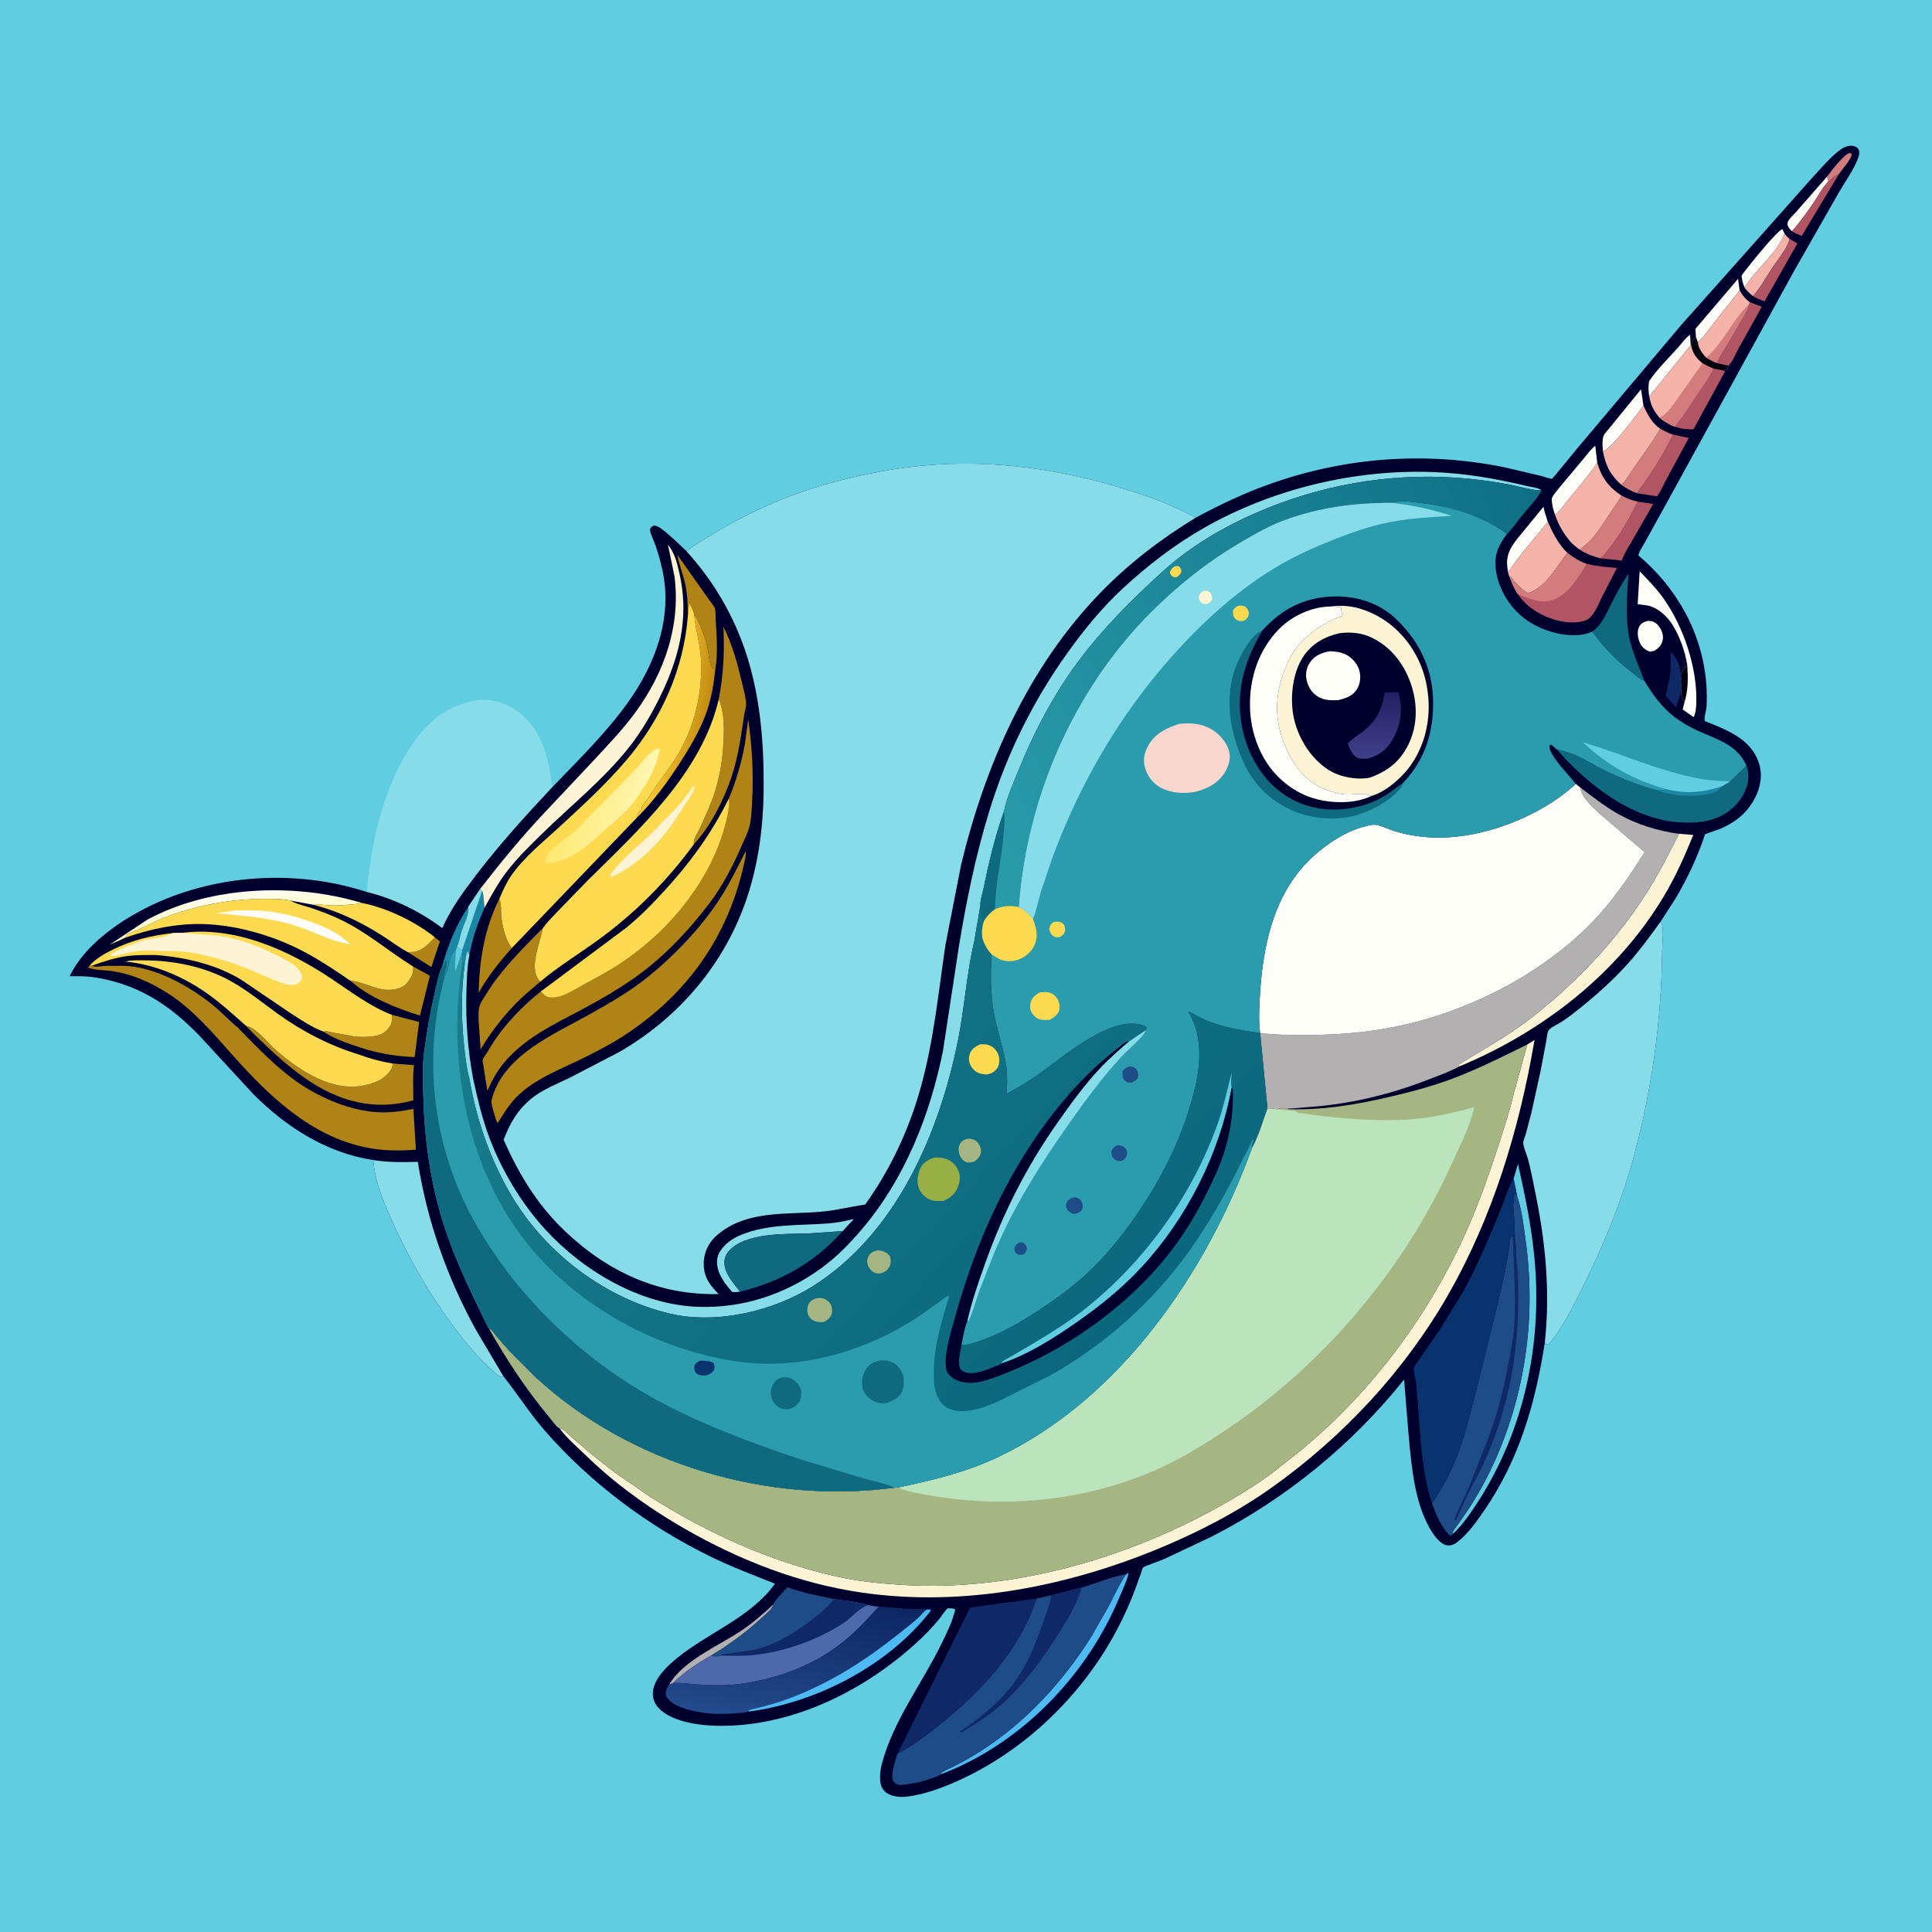 <svg version="1.1" xmlns="http://www.w3.org/2000/svg" style="display: block;" viewBox="0 0 2048 2048" width="1024" height="1024">
<defs>
	<linearGradient id="Gradient1" gradientUnits="userSpaceOnUse" x1="748.017" y1="761.465" x2="702.907" y2="754.218">
		<stop class="stop0" offset="0" stop-opacity="1" stop-color="rgb(196,142,18)"/>
		<stop class="stop1" offset="1" stop-opacity="1" stop-color="rgb(250,198,48)"/>
	</linearGradient>
	<linearGradient id="Gradient2" gradientUnits="userSpaceOnUse" x1="253.877" y1="971.189" x2="251.434" y2="947.262">
		<stop class="stop0" offset="0" stop-opacity="1" stop-color="rgb(255,254,204)"/>
		<stop class="stop1" offset="1" stop-opacity="1" stop-color="rgb(255,255,242)"/>
	</linearGradient>
	<linearGradient id="Gradient3" gradientUnits="userSpaceOnUse" x1="854.701" y1="1684.02" x2="827.692" y2="1828.97">
		<stop class="stop0" offset="0" stop-opacity="1" stop-color="rgb(12,38,97)"/>
		<stop class="stop1" offset="1" stop-opacity="1" stop-color="rgb(35,74,139)"/>
	</linearGradient>
	<linearGradient id="Gradient4" gradientUnits="userSpaceOnUse" x1="601.049" y1="841.881" x2="675.993" y2="865.447">
		<stop class="stop0" offset="0" stop-opacity="1" stop-color="rgb(255,233,114)"/>
		<stop class="stop1" offset="1" stop-opacity="1" stop-color="rgb(255,246,176)"/>
	</linearGradient>
	<linearGradient id="Gradient5" gradientUnits="userSpaceOnUse" x1="1646.7" y1="559.468" x2="1003.36" y2="838.75">
		<stop class="stop0" offset="0" stop-opacity="1" stop-color="rgb(15,111,132)"/>
		<stop class="stop1" offset="1" stop-opacity="1" stop-color="rgb(41,156,170)"/>
	</linearGradient>
	<linearGradient id="Gradient6" gradientUnits="userSpaceOnUse" x1="1173.82" y1="1423.32" x2="612.358" y2="892.563">
		<stop class="stop0" offset="0" stop-opacity="1" stop-color="rgb(11,103,125)"/>
		<stop class="stop1" offset="1" stop-opacity="1" stop-color="rgb(24,126,140)"/>
	</linearGradient>
	<linearGradient id="Gradient7" gradientUnits="userSpaceOnUse" x1="1457.21" y1="734.868" x2="1456.84" y2="802.088">
		<stop class="stop0" offset="0" stop-opacity="1" stop-color="rgb(35,33,100)"/>
		<stop class="stop1" offset="1" stop-opacity="1" stop-color="rgb(63,62,137)"/>
	</linearGradient>
</defs>
<path transform="translate(0,0)" fill="rgb(96,205,225)" d="M -0 -0 L 2048 0 L 2048 2048 L -0 2048 L -0 -0 z"/>
<path transform="translate(0,0)" fill="rgb(134,220,233)" d="M 389.08 945.609 C 389.105 936.141 390.858 926.487 392.145 917.125 C 397.939 874.97 410.799 829.947 433.73 793.84 C 449.165 769.535 469.591 750.612 498 743.764 L 503.338 742.544 C 519.265 739.654 536.336 744.855 549.144 754.357 C 575.058 773.582 581.583 804.431 585.445 834.445 C 557.237 864.556 529.851 894.692 504.764 927.51 C 491.738 944.549 477.309 964.043 468.938 983.893 C 445.572 966.379 417.608 952.588 389.08 945.609 z"/>
<path transform="translate(0,0)" fill="rgb(0,0,45)" d="M 1267.38 548.86 C 1293.06 534.957 1319.3 522.539 1346.87 512.799 C 1427.22 484.408 1511.47 478.469 1594.89 495.357 L 1633.75 504.51 C 1635.99 505.082 1643.82 507.881 1645.25 507.488 C 1645.87 507.319 1668.58 479.3 1671.9 475.364 L 1782.01 344.675 L 1841.28 278.126 L 1920.69 188.809 C 1930.1 178.803 1939.83 166.795 1950.89 158.688 C 1955.25 155.486 1960.41 153.447 1965.84 155.078 C 1967.68 155.628 1968.76 156.353 1969.85 158 C 1971.83 160.974 1970.69 164.866 1969.55 167.913 C 1965.02 180.066 1955.72 192.776 1949.21 204.139 L 1902.06 286.75 L 1768.76 529.496 L 1743.79 574.674 C 1741.57 578.812 1737.64 584.275 1736.72 588.755 C 1777.73 623.211 1804.75 671.569 1808.77 725.5 C 1809.35 733.29 1809.48 741.402 1808.98 749.185 C 1808.7 753.426 1806.23 760.588 1807.06 764.339 C 1828.15 772.846 1853.2 781.827 1862.88 804.5 C 1868.17 816.898 1867.6 828.78 1862.48 841.194 C 1855.07 859.18 1840.85 871.539 1823.02 878.751 L 1807.4 884.283 C 1799.78 907.784 1788.73 931.194 1776.14 952.422 L 1760.5 976.72 C 1764.33 983.483 1762.05 1000.17 1761.97 1008.12 C 1761.16 1083.26 1750.82 1157.32 1730.84 1229.75 C 1717.62 1277.7 1698.04 1323.93 1675.79 1368.31 C 1666.19 1387.47 1656.03 1408.12 1642.03 1424.5 C 1640.4 1425.07 1640.05 1425.59 1638.39 1424.94 L 1637.53 1423.25 C 1627.69 1487.07 1610.62 1546.64 1573.78 1600.56 C 1565.61 1612.5 1555.92 1626.43 1544.17 1635.13 C 1540.95 1637.51 1537.98 1638.61 1533.9 1638.06 C 1528.04 1637.28 1522.31 1630.45 1519.16 1625.77 C 1499.74 1596.98 1496.42 1555.72 1493.25 1522.07 L 1488.4 1462.37 C 1433.15 1531.44 1363.16 1588.61 1284.38 1628.88 L 1233.67 1652.84 C 1229.84 1654.48 1213.17 1660.1 1211.63 1661.71 C 1211.05 1662.31 1209.96 1666.31 1209.6 1667.3 L 1203.18 1685.1 C 1197.88 1699.34 1191.36 1713.68 1184.28 1727.12 C 1147.66 1796.67 1086.65 1855.8 1014.72 1888.05 C 998.09 1895.51 976.831 1903.37 958.5 1904.73 C 951.994 1905.21 943.393 1903.85 938.35 1899.37 C 934.129 1895.62 933.003 1890.61 932.878 1885.19 C 932.753 1879.79 933.359 1875.24 934.736 1870 C 946.86 1823.85 977.697 1784.34 998.378 1741.71 C 1003.94 1730.24 1009.76 1718.6 1012.62 1706.11 C 1010.09 1704.49 1007.46 1704.98 1004.5 1704.91 C 1000.91 1708.34 998.204 1713.13 994.993 1716.99 C 987.749 1725.7 979.838 1733.79 971.479 1741.43 C 914.87 1793.2 837.855 1831.07 759.859 1829.4 C 740.839 1828.99 711.614 1825.21 697.931 1810.29 C 693.732 1805.71 691.601 1799.83 692.095 1793.59 C 693.264 1778.86 708.291 1765.16 719.038 1756.55 C 752.147 1730.05 795.912 1714.32 821.55 1678.8 C 798.652 1669.67 775.718 1661.01 753.526 1650.22 C 687.296 1617.99 624.721 1571.13 576.5 1515.37 C 560.899 1497.33 548.43 1477.39 533.624 1458.93 L 531 1459.58 C 529.481 1458.83 528.21 1458.07 526.899 1456.99 C 508.214 1441.55 492.127 1421.71 477.885 1402.21 C 454.757 1370.52 435.961 1338.1 419.415 1302.57 C 408.864 1279.91 397.591 1254.9 395.674 1229.7 C 346.208 1222.2 303.345 1194.77 268.5 1159.79 L 210.689 1097.14 C 178.375 1063.91 144.409 1042.29 97.776 1035.69 C 89.994 1034.59 81.711 1034.89 73.849 1034.79 C 89.084 1003.13 123.39 978.478 153.853 962.938 C 225.245 926.517 312.994 920.866 389.08 945.609 C 417.608 952.588 445.572 966.379 468.938 983.893 C 477.309 964.043 491.738 944.549 504.764 927.51 C 529.851 894.692 557.237 864.556 585.445 834.445 C 612.927 805.832 642.168 777.33 665.34 745.035 C 694.435 704.487 713.171 655.058 702.273 604.791 C 700.345 595.9 697.93 586.953 694.954 578.35 C 693.027 572.779 689.894 567.321 688.936 561.5 C 690.347 558.328 690.324 558.476 693.5 557.03 C 698.353 557.826 701.931 560.969 705.624 564.013 C 713.44 570.453 720.719 577.547 728.02 584.557 C 734.127 578.706 742.152 574.446 749.312 569.968 C 789.38 544.906 834.406 524.496 880 512.059 C 917.147 501.926 954.497 494.818 992.991 492.407 C 1057.33 488.378 1121.25 497.525 1182.89 515.642 C 1211.25 523.979 1241.65 534.159 1267.38 548.86 z"/>
<path transform="translate(0,0)" fill="rgb(210,124,126)" d="M 1936.69 187.251 C 1941.32 181.411 1954.3 163.634 1961 162.031 L 1962.81 163.173 C 1963.38 167.796 1952.5 179.943 1949.32 184.546 C 1945.82 186.073 1943.82 187.306 1941.29 190.161 C 1940.33 191.246 1939.37 191.89 1938.11 192.588 C 1937.78 190.744 1937.26 189.033 1936.69 187.251 z"/>
<path transform="translate(0,0)" fill="rgb(28,135,164)" d="M 496.372 961.244 C 497.72 969.572 491.567 979.771 489.085 987.894 C 487.591 992.781 486.666 999.031 484.467 1003.56 L 483.537 1006.34 C 479.047 1009.94 478.279 1013.15 476.86 1018.5 C 475.915 1022.07 473.389 1033.68 471.215 1036.01 L 470.174 1035.2 L 470.51 1033 C 471.998 1031.5 471.503 1031.03 471.51 1029 L 472.5 1028 L 472.51 1026 L 473.5 1025 C 473.565 1022.16 473.399 1020.19 472.51 1017.5 L 469.914 1024.86 L 468.69 1024.63 C 474.102 1003.11 483.961 979.643 496.372 961.244 z"/>
<path transform="translate(0,0)" fill="rgb(176,131,23)" d="M 460.864 993.519 L 466.289 997.889 L 457.262 1025.13 L 432.257 1009.31 L 438.5 1009.07 C 447.878 1007.73 455.109 1000.35 460.864 993.519 z"/>
<path transform="translate(0,0)" fill="rgb(254,254,249)" d="M 1936.69 187.251 C 1937.26 189.033 1937.78 190.744 1938.11 192.588 C 1932.29 198.068 1927.93 206.759 1923.44 213.433 C 1916.19 224.198 1908.13 235.475 1899.5 245.179 C 1897.41 243.158 1896.31 241.576 1894.96 239 C 1894.99 237.833 1894.73 236.622 1895.05 235.5 C 1895.9 232.565 1902.25 226.612 1904.45 224.081 L 1936.69 187.251 z"/>
<path transform="translate(0,0)" fill="rgb(179,176,177)" d="M 819.89 1700.64 C 818.986 1705.38 812.757 1710.13 809.34 1713.34 C 796.018 1725.86 781.568 1736.83 766.46 1747.09 L 754.109 1754.74 C 739.519 1763.07 725.346 1772.27 713.387 1784.16 C 712.092 1784.7 710.792 1785.42 709.393 1785.59 C 724.884 1759.52 762.147 1744.65 786.736 1727.94 C 798.774 1719.76 809.251 1710.51 819.89 1700.64 z"/>
<path transform="translate(0,0)" fill="rgb(177,85,100)" d="M 1938.11 192.588 C 1939.37 191.89 1940.33 191.246 1941.29 190.161 C 1943.82 187.306 1945.82 186.073 1949.32 184.546 L 1909.88 250.087 C 1906.41 248.588 1902.67 247.244 1899.5 245.179 C 1908.13 235.475 1916.19 224.198 1923.44 213.433 C 1927.93 206.759 1932.29 198.068 1938.11 192.588 z"/>
<path transform="translate(0,0)" fill="rgb(15,40,102)" d="M 1781.99 730.845 C 1780.78 737.399 1779.18 743.075 1776.61 749.226 L 1774.11 746.767 C 1772.2 744.864 1766.47 739.472 1765.79 737.043 C 1765.64 736.508 1766.7 732.773 1766.83 732.162 C 1768.1 726.211 1769.75 720.118 1770.51 714.088 C 1771.46 706.535 1771 698.444 1770.97 690.825 C 1777.74 698.223 1780.38 704.207 1781.83 713.971 L 1781.99 730.845 z"/>
<path transform="translate(0,0)" fill="rgb(254,254,249)" d="M 1748.21 420.323 C 1747.45 414.524 1747.07 409.821 1748.1 404 C 1756.86 391.326 1768.74 379.57 1779.06 368.083 C 1782.51 364.238 1787.24 357.496 1791.56 354.947 L 1792.21 365.848 L 1748.21 420.323 z"/>
<path transform="translate(0,0)" fill="rgb(254,254,249)" d="M 1849.24 304.801 C 1847.82 301.394 1846.89 297.697 1846.33 294.049 C 1845.93 291.48 1847.02 290.917 1848.44 288.97 C 1853.17 282.496 1884.3 243.711 1889.5 242.905 L 1891.77 247.768 C 1882.71 269.803 1861.79 284.823 1849.24 304.801 z"/>
<path transform="translate(0,0)" fill="rgb(254,254,249)" d="M 1745.42 658.5 C 1747.19 658.05 1748.65 658.078 1750.43 658.42 C 1754.67 659.24 1757.43 662.102 1759.71 665.644 C 1762.07 669.313 1763.58 674.583 1762.45 678.897 C 1761.01 684.38 1758.21 687.093 1753.5 689.937 L 1749 690.839 C 1744.11 689.121 1740.51 686.077 1738.33 681.293 C 1736.2 676.608 1735.1 669.885 1737.29 665.033 C 1739.01 661.217 1741.63 659.769 1745.42 658.5 z"/>
<path transform="translate(0,0)" fill="rgb(246,179,169)" d="M 1891.77 247.768 C 1893.44 249.904 1894.9 251.66 1897.09 253.3 C 1894.45 263.592 1884.75 274.83 1878.84 283.767 C 1872.25 293.713 1866.24 304.992 1858.26 313.835 C 1854.63 311.118 1852.01 308.394 1849.24 304.801 C 1861.79 284.823 1882.71 269.803 1891.77 247.768 z"/>
<path transform="translate(0,0)" fill="rgb(177,85,100)" d="M 1897.09 253.3 L 1905.29 258.118 L 1870.48 319.423 C 1866.33 317.811 1861.9 316.443 1858.26 313.835 C 1866.24 304.992 1872.25 293.713 1878.84 283.767 C 1884.75 274.83 1894.45 263.592 1897.09 253.3 z"/>
<path transform="translate(0,0)" fill="rgb(254,254,249)" d="M 1797.79 357.546 L 1797.19 348.658 L 1842.38 295.586 L 1844.07 307.801 L 1817.25 341.833 C 1811.58 349.003 1806.66 356.739 1799.71 362.757 L 1797.79 357.546 z"/>
<path transform="translate(0,0)" fill="rgb(254,254,249)" d="M 1699.14 478.376 C 1698.95 472.931 1697.67 464.348 1701.08 459.868 L 1739.57 412.675 L 1742.13 430.025 C 1735.38 438.929 1708.18 476.291 1699.14 478.376 z"/>
<path transform="translate(0,0)" fill="rgb(254,254,249)" d="M 1598.4 605.985 L 1597.63 599.093 C 1596.38 583.441 1606.6 573.453 1615.71 562.165 L 1636.17 537.19 C 1637.21 542.656 1639.05 547.89 1640.75 553.176 C 1627.92 569.938 1612.3 585.875 1600.96 603.573 C 1600.21 604.749 1599.61 605.295 1598.4 605.985 z"/>
<path transform="translate(0,0)" fill="rgb(177,85,100)" d="M 1855.14 320.411 L 1867.53 325.199 L 1842.69 369.893 C 1839.99 374.818 1836.29 384.311 1832.07 387.659 L 1819.71 384.748 C 1822.68 377.076 1827.55 370.384 1831.83 363.421 L 1846.1 338.721 C 1849.01 333.487 1852.21 328.911 1853.66 323 L 1855.14 320.411 z"/>
<path transform="translate(0,0)" fill="rgb(28,135,164)" d="M 509.011 942.263 L 511.151 944.082 C 513.02 949.885 512.737 956.292 513.619 962.319 C 506.207 978.855 500.7 994.754 497.517 1012.66 L 496.191 1008.56 C 495.053 1009.14 495.339 1008.75 494.88 1010.11 C 493.556 1014.03 493.297 1018.46 492.56 1022.54 L 489.939 1021.03 L 489.834 1008.7 L 489.803 1007.39 C 487.894 1006.22 486.225 1004.93 484.467 1003.56 C 486.666 999.031 487.591 992.781 489.085 987.894 C 491.567 979.771 497.72 969.572 496.372 961.244 L 509.011 942.263 z"/>
<path transform="translate(0,0)" fill="rgb(134,220,233)" d="M 509.011 942.263 L 511.151 944.082 L 489.803 1007.39 C 487.894 1006.22 486.225 1004.93 484.467 1003.56 C 486.666 999.031 487.591 992.781 489.085 987.894 C 491.567 979.771 497.72 969.572 496.372 961.244 L 509.011 942.263 z"/>
<path transform="translate(0,0)" fill="rgb(254,254,249)" d="M 1648.52 546.008 C 1646.47 540.008 1644.95 534.898 1644.92 528.5 C 1646.67 524.036 1650.97 519.531 1653.96 515.723 L 1679.26 485.502 C 1682.77 481.446 1686.69 475.605 1691.06 472.57 L 1693.18 490.635 C 1683.59 504.489 1673.03 516.877 1662.31 529.812 C 1657.98 535.035 1653.69 541.703 1648.52 546.008 z"/>
<path transform="translate(0,0)" fill="rgb(177,85,100)" d="M 1816.06 390.691 L 1825.92 392.514 L 1828.74 393.5 L 1795.14 455.124 C 1787.87 455.265 1782.21 454.632 1775.25 452.303 L 1779.45 446.501 C 1786.21 438.143 1791.51 428.986 1797.5 420.113 C 1803.81 410.775 1811.57 400.991 1816.06 390.691 z"/>
<path transform="translate(0,0)" fill="rgb(177,85,100)" d="M 1736.01 531.728 L 1752.47 534.241 L 1731.89 570.164 C 1727.45 577.853 1722.2 585.881 1719.13 594.215 L 1696.19 591.792 C 1699.57 589.936 1701.84 586.238 1704.29 583.288 C 1716.6 568.476 1727.57 549.021 1736.01 531.728 z"/>
<path transform="translate(0,0)" fill="rgb(177,85,100)" d="M 1773.59 460.804 L 1790.18 464.261 L 1766.38 508.35 C 1763.32 513.977 1760.46 521.204 1756.47 526.129 L 1735.17 522.826 C 1750.06 502.989 1762.41 482.892 1773.59 460.804 z"/>
<path transform="translate(0,0)" fill="rgb(210,124,126)" d="M 1759.83 454.507 C 1764.36 456.789 1768.8 459.122 1773.59 460.804 C 1762.41 482.892 1750.06 502.989 1735.17 522.826 C 1729.15 520.595 1723.84 517.67 1718.68 513.887 C 1723.52 509.551 1727.45 502.348 1731.22 497.005 C 1741.07 483.022 1751.2 469.306 1759.83 454.507 z"/>
<path transform="translate(0,0)" fill="rgb(176,131,23)" d="M 529.315 952.805 C 531.577 958.52 530.923 964.469 531.371 970.5 C 532.166 981.204 535.86 996.65 542.541 1004.97 C 529.036 1020.15 517.361 1034.65 507.371 1052.46 C 508.18 1017.59 513.547 984.331 529.315 952.805 z"/>
<path transform="translate(0,0)" fill="rgb(210,124,126)" d="M 1719.08 525.557 C 1724.64 528.196 1729.95 530.438 1736.01 531.728 C 1727.57 549.021 1716.6 568.476 1704.29 583.288 C 1701.84 586.238 1699.57 589.936 1696.19 591.792 C 1688.34 589.556 1681.55 587.259 1674.66 582.672 L 1683.12 575.467 C 1688.47 570.818 1692.45 564.907 1696.59 559.207 L 1719.08 525.557 z"/>
<path transform="translate(0,0)" fill="rgb(176,131,23)" d="M 437.789 1024.45 L 455.683 1034.33 L 445.17 1076.59 C 419.843 1068.55 391.442 1057.43 371.36 1039.58 C 388.188 1041.01 402.048 1052.67 420.135 1048.34 C 427.123 1046.66 430.98 1043.86 434.56 1037.61 L 435.313 1036.27 C 437.934 1031.82 438.288 1029.66 437.789 1024.45 z"/>
<path transform="translate(0,0)" fill="rgb(134,220,233)" d="M 784.442 1369.14 C 781.501 1369.63 779.134 1369.95 776.135 1369.5 C 769.959 1362.53 763.693 1354.76 761.202 1345.61 C 759.413 1339.04 759.454 1332.69 763.145 1326.76 C 768.488 1318.17 776.689 1312.63 785.9 1308.87 C 814.48 1297.2 847.137 1299.19 877.377 1296.92 C 886.814 1296.22 895.942 1294.47 905.108 1292.17 L 893.272 1305.02 L 857.707 1307.45 C 832.952 1308.4 789.403 1306.05 771.937 1327 C 768.385 1331.26 767.452 1336.04 768.166 1341.5 C 769.451 1351.33 778.477 1361.45 784.442 1369.14 z"/>
<path transform="translate(0,0)" fill="rgb(176,131,23)" d="M 729.122 653.274 C 729.175 639.809 728.617 626.887 725.073 613.794 C 722.776 605.307 719.513 596.76 718.001 588.102 L 750.37 633.949 C 752.34 636.903 756.785 641.962 757.813 645.067 C 758.73 647.837 758.418 653.307 758.601 656.37 C 759.595 672.989 761.137 692.456 758.394 708.932 L 758.184 709.943 C 756.616 708.801 754.798 707.684 753.968 705.839 C 751.477 700.304 751.252 692.47 749.953 686.5 C 747.272 674.179 742.22 661.73 735.806 650.894 C 734.846 646.692 732.446 642.675 730.542 638.819 L 729.122 653.274 z"/>
<path transform="translate(0,0)" fill="rgb(246,179,169)" d="M 1844.07 307.801 C 1847.19 313.125 1849.98 316.986 1855.14 320.411 L 1853.66 323 C 1852.21 328.911 1849.01 333.487 1846.1 338.721 L 1831.83 363.421 C 1827.55 370.384 1822.68 377.076 1819.71 384.748 C 1815.51 383.174 1812.05 381.377 1808.33 378.877 C 1804.08 374.451 1800.33 368.999 1799.71 362.757 C 1806.66 356.739 1811.58 349.003 1817.25 341.833 L 1844.07 307.801 z"/>
<path transform="translate(0,0)" fill="rgb(210,124,126)" d="M 1808.33 378.877 L 1809 378.306 C 1814.42 374.637 1817.99 369.618 1822.03 364.5 C 1832.47 351.244 1841.27 334.229 1853.66 323 C 1852.21 328.911 1849.01 333.487 1846.1 338.721 L 1831.83 363.421 C 1827.55 370.384 1822.68 377.076 1819.71 384.748 C 1815.51 383.174 1812.05 381.377 1808.33 378.877 z"/>
<path transform="translate(0,0)" fill="rgb(254,254,249)" d="M 1788.58 705.072 C 1786.12 690.248 1781.14 675.919 1773.35 663.007 C 1767.64 653.549 1757.9 644.509 1747 641.899 L 1736.01 640.449 L 1738.12 605.527 C 1747.24 615.034 1756.42 624.341 1763.97 635.191 C 1784.74 665.048 1798.81 706.852 1798.21 743.421 C 1798.13 748.443 1797.76 755.726 1795.35 760.17 L 1783.69 752.081 L 1785.72 744.122 C 1781.98 738.719 1782.08 737.292 1781.99 730.845 L 1781.83 713.971 C 1783.85 710.779 1785.65 707.538 1788.58 705.072 z"/>
<path transform="translate(0,0)" fill="rgb(0,0,13)" d="M 1781.83 713.971 C 1783.85 710.779 1785.65 707.538 1788.58 705.072 C 1789.48 718.191 1789.65 731.421 1785.72 744.122 C 1781.98 738.719 1782.08 737.292 1781.99 730.845 L 1781.83 713.971 z"/>
<path transform="translate(0,0)" fill="rgb(77,186,244)" d="M 1193.7 1668.84 L 1196 1667.38 C 1197.1 1670.04 1188.12 1689.61 1186.74 1692.93 C 1152.88 1774.33 1085.68 1845.16 1003.35 1878.5 L 998.252 1880.44 L 997.394 1879.48 C 1001.84 1876.37 1007.18 1874.46 1012 1871.96 C 1021.86 1866.83 1031.57 1861.34 1040.91 1855.31 C 1088.31 1824.74 1127.14 1782.08 1157.04 1734.54 L 1175.89 1701.35 C 1181.53 1690.27 1186.56 1679.08 1193.7 1668.84 z"/>
<path transform="translate(0,0)" fill="url(#Gradient1)" d="M 735.806 650.894 C 742.22 661.73 747.272 674.179 749.953 686.5 C 751.252 692.47 751.477 700.304 753.968 705.839 C 754.798 707.684 756.616 708.801 758.184 709.943 C 756.674 724.708 754.107 740.133 749.21 754.21 C 742.541 773.384 732.209 790.791 721.272 807.794 C 707.961 828.49 692.967 849.178 675.386 866.489 C 675.232 864.465 675.985 863.038 677.229 861.485 L 678.51 860 C 680.606 857.479 679.727 857.81 680.5 855.293 C 681.127 853.25 684.758 849.671 686.141 847.759 L 696.241 832.287 C 703.741 821.435 711.914 811.238 718.662 799.837 C 736.745 769.285 744.719 734.003 743.046 698.727 C 742.291 682.809 737.255 667.586 735.891 651.986 L 735.806 650.894 z"/>
<path transform="translate(0,0)" fill="rgb(176,131,23)" d="M 415.483 1075.83 L 444.317 1083.32 L 439.492 1120.53 C 421.74 1119.9 406.244 1117.44 389.099 1112.67 C 373.861 1107.83 356.119 1102.53 342.838 1093.53 C 346.4 1092.56 350.424 1094.05 353.951 1094.77 L 375.057 1098.58 C 380.069 1099.3 385.45 1099.26 390.5 1098.99 C 398.226 1098.59 405.931 1097.11 411.124 1090.85 C 415.221 1085.9 416.116 1082.13 415.483 1075.83 z"/>
<path transform="translate(0,0)" fill="url(#Gradient2)" d="M 132.625 994.105 L 116.126 1001.49 L 156.263 974.837 C 222.64 939.085 311.981 935.508 383.482 957.139 C 380.33 958.023 377.772 958.392 374.5 958.64 C 366.655 959.237 358.369 960.169 350.5 959.784 C 344.473 959.489 338.87 958.379 332.798 959.218 L 308.01 954.649 C 298.833 952.589 289.245 952.883 279.894 952.87 C 243.918 952.821 206.366 960.21 172.812 973.226 C 165.844 975.929 159.325 979.691 152.53 982.797 C 146.604 985.505 140.391 987.657 134.659 990.74 L 132.625 994.105 z"/>
<path transform="translate(0,0)" fill="rgb(15,106,128)" d="M 1687.84 669.528 L 1688.84 668.791 C 1698.98 661.116 1704.26 647.114 1709.97 636.065 C 1714.88 626.573 1720.32 617.005 1726.2 608.074 C 1724.69 632.545 1722.08 659.287 1728.84 683.139 C 1732.6 696.391 1738.35 708.874 1743.11 721.768 C 1738.79 720.335 1734.62 716.479 1731.02 713.713 C 1714.53 701.041 1699.91 686.538 1687.84 669.528 z"/>
<path transform="translate(0,0)" fill="rgb(246,179,169)" d="M 1742.13 430.025 C 1746.71 439.863 1750.83 447.94 1759.83 454.507 C 1751.2 469.306 1741.07 483.022 1731.22 497.005 C 1727.45 502.348 1723.52 509.551 1718.68 513.887 C 1706.87 503.449 1702.14 493.569 1699.14 478.376 C 1708.18 476.291 1735.38 438.929 1742.13 430.025 z"/>
<path transform="translate(0,0)" fill="rgb(246,179,169)" d="M 1640.75 553.176 C 1646.17 565.27 1651.92 576.798 1661.54 586.154 C 1650.46 599.762 1640.69 619.727 1624 627.02 L 1619.79 628.866 C 1612.79 624.747 1607.81 619.682 1602.78 613.338 C 1601.94 612.274 1600.96 611.526 1599.86 610.744 C 1599.16 609.642 1598.79 607.304 1598.4 605.985 C 1599.61 605.295 1600.21 604.749 1600.96 603.573 C 1612.3 585.875 1627.92 569.938 1640.75 553.176 z"/>
<path transform="translate(0,0)" fill="rgb(253,218,79)" d="M 383.482 957.139 C 409.913 962.312 439.984 976.761 460.864 993.519 C 455.109 1000.35 447.878 1007.73 438.5 1009.07 L 432.257 1009.31 C 422.664 1004.11 413.728 997.213 404.488 991.371 C 381.88 977.077 358.705 965.988 332.798 959.218 C 338.87 958.379 344.473 959.489 350.5 959.784 C 358.369 960.169 366.655 959.237 374.5 958.64 C 377.772 958.392 380.33 958.023 383.482 957.139 z"/>
<path transform="translate(0,0)" fill="rgb(96,205,225)" d="M 1604.5 1249.4 L 1609.14 1233.79 C 1616.81 1268.06 1623.94 1302.44 1626.94 1337.5 C 1634.44 1424.9 1615.87 1514.16 1568.71 1588.79 C 1561.07 1600.88 1550.66 1616.47 1540.09 1626.04 L 1539.62 1624.59 L 1541.47 1621.38 C 1556.42 1601.41 1568.92 1581.44 1579.78 1558.9 C 1616.55 1482.58 1628.82 1397.65 1617.09 1313.88 C 1615.04 1299.24 1613.17 1282.31 1608.31 1268.4 L 1604.5 1249.4 z"/>
<path transform="translate(0,0)" fill="rgb(176,131,23)" d="M 260.774 1087.4 C 272.209 1089.69 284.045 1106 293.038 1113.7 C 318.091 1135.14 352.388 1158.22 387.041 1150.34 C 392.866 1149.02 399.007 1147.25 404.1 1144.02 C 408.356 1141.31 415.169 1135.16 415.994 1130 L 416.234 1127.42 C 417.306 1127.08 420.339 1127.72 421.53 1127.82 L 438.818 1129.08 C 437.329 1141.14 438.15 1154.21 438.106 1166.41 C 428.156 1169.13 417.561 1170.85 407.247 1171.05 C 350.289 1172.15 308.437 1134.2 270.151 1097.12 L 260.774 1087.4 z"/>
<path transform="translate(0,0)" fill="rgb(176,131,23)" d="M 572.671 1040.68 C 565.794 1046.73 558.565 1052.33 551.951 1058.69 C 535.228 1074.76 521.448 1092.42 509.473 1112.28 L 507.299 1081.03 C 507.267 1076.45 507.025 1070.95 508.332 1066.52 C 509.562 1062.36 513.043 1057.59 515.32 1053.87 C 531.384 1027.64 554.013 1005.51 575.522 983.74 C 572.868 998.066 561.044 1024.45 570.423 1037.65 L 571.727 1039.38 L 572.671 1040.68 z"/>
<path transform="translate(0,0)" fill="rgb(246,179,169)" d="M 1693.18 490.635 C 1697.72 506.33 1705.47 516.635 1719.08 525.557 L 1696.59 559.207 C 1692.45 564.907 1688.47 570.818 1683.12 575.467 L 1674.66 582.672 C 1671.38 580.508 1668.54 577.848 1665.61 575.237 C 1657.64 566.097 1652.6 557.407 1648.52 546.008 C 1653.69 541.703 1657.98 535.035 1662.31 529.812 C 1673.03 516.877 1683.59 504.489 1693.18 490.635 z"/>
<path transform="translate(0,0)" fill="rgb(246,179,169)" d="M 1792.69 365.989 C 1794.05 361.427 1794.21 360.598 1797.79 357.546 L 1799.71 362.757 C 1800.33 368.999 1804.08 374.451 1808.33 378.877 C 1812.05 381.377 1815.51 383.174 1819.71 384.748 L 1832.07 387.659 C 1831.39 389.903 1831.42 390.973 1829 391.892 L 1825.92 392.514 L 1816.06 390.691 C 1811.57 400.991 1803.81 410.775 1797.5 420.113 C 1791.51 428.986 1786.21 438.143 1779.45 446.501 L 1775.25 452.303 L 1774.22 451.835 L 1772.5 451.036 C 1767.2 448.64 1763.48 446.357 1759.06 442.65 C 1752.84 435.403 1750.06 429.645 1748.21 420.323 L 1792.21 365.848 L 1792.69 365.989 z"/>
<path transform="translate(0,0)" fill="rgb(0,0,13)" d="M 1792.69 365.989 C 1794.05 361.427 1794.21 360.598 1797.79 357.546 L 1799.71 362.757 C 1800.33 368.999 1804.08 374.451 1808.33 378.877 C 1812.05 381.377 1815.51 383.174 1819.71 384.748 L 1832.07 387.659 C 1831.39 389.903 1831.42 390.973 1829 391.892 L 1825.92 392.514 L 1816.06 390.691 C 1811.94 389.24 1808.41 387.286 1804.64 385.136 C 1798.31 379.816 1794.08 374.272 1792.69 365.989 z"/>
<path transform="translate(0,0)" fill="rgb(210,124,126)" d="M 1804.64 385.136 C 1808.41 387.286 1811.94 389.24 1816.06 390.691 C 1811.57 400.991 1803.81 410.775 1797.5 420.113 C 1791.51 428.986 1786.21 438.143 1779.45 446.501 L 1775.25 452.303 L 1774.22 451.835 L 1772.5 451.036 C 1767.2 448.64 1763.48 446.357 1759.06 442.65 C 1766.94 439.679 1773.4 429.18 1778.24 422.64 L 1804.64 385.136 z"/>
<path transform="translate(0,0)" fill="rgb(176,131,23)" d="M 761.972 740.904 C 766.967 714.64 768.1 691.103 766.863 664.447 C 776.261 683.097 781.742 703.352 786.501 723.573 C 788.182 730.716 790.713 739.19 790.923 746.5 C 791.022 749.935 789.515 753.577 788.996 757 C 785.556 779.682 782.817 801.358 775.527 823.296 C 767.478 847.514 753.015 876.394 735.428 895.085 C 734.816 889.294 738.872 884.126 741.393 879.063 L 750.578 858.643 C 761.446 833.496 766.029 810.3 767.085 782.969 C 767.654 768.224 767.515 754.829 761.972 740.904 z"/>
<path transform="translate(0,0)" fill="rgb(30,76,135)" d="M 819.89 1700.64 C 820.184 1697.8 831.667 1685.85 834.052 1683.03 C 836.354 1682.51 839.303 1684.22 841.604 1684.99 L 857.027 1689.38 L 883.929 1694.99 C 878.389 1702.88 871.232 1708.42 863.758 1714.38 C 844.79 1729.52 820.807 1744.97 796.584 1749.31 L 771.906 1752.91 C 768.783 1753.28 765.564 1752.82 763.245 1754.99 L 762.561 1755.64 C 758.749 1756.05 757.745 1756.29 754.109 1754.74 L 766.46 1747.09 C 781.568 1736.83 796.018 1725.86 809.34 1713.34 C 812.757 1710.13 818.986 1705.38 819.89 1700.64 z"/>
<path transform="translate(0,0)" fill="rgb(177,85,100)" d="M 1661.54 586.154 C 1668.04 591.141 1673.98 594.999 1681.82 597.747 C 1692.74 600.188 1702.87 601.312 1714.04 601.982 L 1698.24 632.685 C 1694.94 639.354 1691.74 647.612 1686.92 653.266 C 1684.89 655.638 1682.22 657.319 1679.23 658.18 C 1662.89 662.887 1642.74 656.828 1628.63 648.335 C 1620.93 643.694 1614.38 637.677 1609.31 630.227 C 1605.04 624.24 1602.36 617.611 1599.86 610.744 C 1600.96 611.526 1601.94 612.274 1602.78 613.338 C 1607.81 619.682 1612.79 624.747 1619.79 628.866 L 1624 627.02 C 1640.69 619.727 1650.46 599.762 1661.54 586.154 z"/>
<path transform="translate(0,0)" fill="rgb(210,124,126)" d="M 1661.54 586.154 C 1668.04 591.141 1673.98 594.999 1681.82 597.747 C 1673.13 612.183 1660.97 632.592 1643.47 636.759 C 1630.73 639.791 1621 633.865 1609.31 630.227 C 1605.04 624.24 1602.36 617.611 1599.86 610.744 C 1600.96 611.526 1601.94 612.274 1602.78 613.338 C 1607.81 619.682 1612.79 624.747 1619.79 628.866 L 1624 627.02 C 1640.69 619.727 1650.46 599.762 1661.54 586.154 z"/>
<path transform="translate(0,0)" fill="rgb(15,106,128)" d="M 784.442 1369.14 C 778.477 1361.45 769.451 1351.33 768.166 1341.5 C 767.452 1336.04 768.385 1331.26 771.937 1327 C 789.403 1306.05 832.952 1308.4 857.707 1307.45 L 893.272 1305.02 C 863.95 1338.09 827.21 1358.94 784.442 1369.14 z"/>
<path transform="translate(0,0)" fill="rgb(252,244,212)" d="M 1779.79 883.856 L 1794.96 885.073 C 1785.9 907.491 1775.93 929.802 1763.46 950.564 C 1714.87 1031.49 1637.23 1092.05 1551.07 1128.72 L 1546.89 1130.48 C 1546.7 1129.83 1546.23 1129.2 1546.33 1128.53 C 1546.34 1128.42 1556.59 1122.16 1557.51 1121.61 C 1580.98 1107.52 1604.45 1093.93 1626 1076.86 C 1671.61 1040.72 1711.87 998.504 1743.53 949.554 C 1757.22 928.384 1768.58 906.386 1779.79 883.856 z"/>
<path transform="translate(0,0)" fill="rgb(15,106,128)" d="M 1650.05 794.228 C 1656.71 796.058 1663.42 797.478 1669.78 800.287 C 1680.45 805.006 1690.53 811.565 1701.07 816.69 C 1718.5 825.162 1738.07 832.955 1756.8 837.879 L 1767.49 836.918 C 1788.49 841.499 1804.89 840.236 1825.26 833.607 L 1833.97 828.337 L 1851.35 811.538 C 1852.84 815.72 1853.48 819.654 1853.35 824.115 C 1853.01 836.068 1845.64 848.615 1836.8 856.491 C 1820.92 870.639 1800.69 873.094 1780.28 871.704 C 1729.14 868.221 1682.44 831.356 1650.05 794.228 z"/>
<path transform="translate(0,0)" fill="rgb(28,135,164)" d="M 1767.49 836.918 C 1788.49 841.499 1804.89 840.236 1825.26 833.607 C 1821.09 839.686 1815.33 840.817 1808.34 842.21 C 1792.73 845.323 1771.74 843.369 1756.8 837.879 L 1767.49 836.918 z"/>
<path transform="translate(0,0)" fill="rgb(252,244,212)" d="M 509.011 942.263 C 530.697 914.369 552.698 887.396 576.989 861.691 L 629.101 806.281 C 644.572 789.618 660.663 772.919 674.033 754.47 C 704.433 712.517 721.567 663.245 715.048 611.323 L 708.042 577.221 C 715.285 586.96 717.395 595.245 720.037 607 C 724.85 628.418 725.716 647.377 722.582 669.148 C 719.133 693.104 710.532 716.523 699.907 738.164 C 690.774 756.766 680.09 775.292 667.257 791.608 C 640.467 825.671 606.173 852.978 575.316 883.143 C 562.4 895.768 549.047 908.659 537.976 922.97 C 528.51 935.206 520.99 948.76 513.619 962.319 C 512.737 956.292 513.02 949.885 511.151 944.082 L 509.011 942.263 z"/>
<path transform="translate(0,0)" fill="rgb(77,105,170)" d="M 883.929 1694.99 C 895.762 1696.82 909.268 1697.9 920.649 1701.56 C 924.256 1702.21 927.915 1703.06 931.589 1703.04 C 920.49 1715.42 908.702 1728.23 895.83 1738.76 L 894.307 1740.02 C 862.801 1765.68 823.92 1779.77 784.148 1785.1 C 769.381 1787.08 752.991 1786.52 738.123 1785.55 C 729.853 1785.02 721.698 1783.42 713.387 1784.16 C 725.346 1772.27 739.519 1763.07 754.109 1754.74 C 757.745 1756.29 758.749 1756.05 762.561 1755.64 L 763.245 1754.99 C 765.564 1752.82 768.783 1753.28 771.906 1752.91 L 796.584 1749.31 C 820.807 1744.97 844.79 1729.52 863.758 1714.38 C 871.232 1708.42 878.389 1702.88 883.929 1694.99 z"/>
<path transform="translate(0,0)" fill="rgb(15,40,102)" d="M 883.929 1694.99 C 895.762 1696.82 909.268 1697.9 920.649 1701.56 C 911.952 1703.4 903.155 1714.28 895.408 1719.59 C 868.345 1738.14 830.587 1751.36 797.971 1754.56 C 786.622 1755.68 774.678 1755.04 763.245 1754.99 C 765.564 1752.82 768.783 1753.28 771.906 1752.91 L 796.584 1749.31 C 820.807 1744.97 844.79 1729.52 863.758 1714.38 C 871.232 1708.42 878.389 1702.88 883.929 1694.99 z"/>
<path transform="translate(0,0)" fill="rgb(134,220,233)" d="M 395.674 1229.7 L 397.265 1229.95 C 412.321 1232.2 427.743 1232.09 442.919 1231.58 C 452.605 1293.71 473.806 1353.7 504.002 1408.84 L 533.624 1458.93 L 531 1459.58 C 529.481 1458.83 528.21 1458.07 526.899 1456.99 C 508.214 1441.55 492.127 1421.71 477.885 1402.21 C 454.757 1370.52 435.961 1338.1 419.415 1302.57 C 408.864 1279.91 397.591 1254.9 395.674 1229.7 z"/>
<path transform="translate(0,0)" fill="rgb(253,218,79)" d="M 260.774 1087.4 C 247.698 1075.84 234.633 1063.83 220.406 1053.68 C 194.779 1035.4 164.466 1022.32 133 1019.35 C 138.939 1017.61 145.661 1018.03 151.843 1018.01 C 183.148 1017.9 216.447 1024.47 244.093 1039.72 C 261.748 1049.46 277.928 1062.72 294.267 1074.51 C 320.19 1093.21 349.396 1108.36 380.02 1117.71 C 391.669 1122.07 403.972 1125.36 416.234 1127.42 L 415.994 1130 C 415.169 1135.16 408.356 1141.31 404.1 1144.02 C 399.007 1147.25 392.866 1149.02 387.041 1150.34 C 352.388 1158.22 318.091 1135.14 293.038 1113.7 C 284.045 1106 272.209 1089.69 260.774 1087.4 z"/>
<path transform="translate(0,0)" fill="rgb(15,40,102)" d="M 951.218 1859.19 L 1028.41 1704.04 L 1098.94 1694.45 C 1080.58 1750.04 1040.29 1793.31 995.239 1829 C 981.954 1839.52 967.154 1850.86 952.175 1858.72 L 951.218 1859.19 z"/>
<path transform="translate(0,0)" fill="url(#Gradient3)" d="M 931.589 1703.04 C 949.674 1703.94 968.972 1707.27 987 1704.94 C 987.179 1706.77 987.424 1706.11 986.921 1707.05 C 942.283 1765.1 866.012 1804.73 794.082 1814.23 C 789.694 1815.81 784.523 1815.73 779.878 1816.13 C 766.254 1817.31 752.85 1817.25 739.395 1814.54 C 727.405 1812.13 713.128 1808.81 705.986 1798 C 705.288 1792.48 706.249 1790.1 709.393 1785.59 C 710.792 1785.42 712.092 1784.7 713.387 1784.16 C 721.698 1783.42 729.853 1785.02 738.123 1785.55 C 752.991 1786.52 769.381 1787.08 784.148 1785.1 C 823.92 1779.77 862.801 1765.68 894.307 1740.02 L 895.83 1738.76 C 908.702 1728.23 920.49 1715.42 931.589 1703.04 z"/>
<path transform="translate(0,0)" fill="rgb(77,186,244)" d="M 794.082 1814.23 L 793.361 1813.3 C 796.673 1811.57 800.485 1811.23 804.09 1810.37 L 823 1805.13 C 846.506 1797.54 868.561 1787.41 890 1775.18 C 915.065 1760.88 937.676 1744.13 960.071 1726.06 C 964.939 1722.13 969.992 1718.24 974.509 1713.91 C 976.529 1711.97 979.172 1708.31 981.5 1706.94 C 983.757 1705.6 984.632 1706.29 986.921 1707.05 C 942.283 1765.1 866.012 1804.73 794.082 1814.23 z"/>
<path transform="translate(0,0)" fill="rgb(176,131,23)" d="M 94.982 1023.53 L 97.285 1023.71 C 101.168 1025.67 107.229 1024.06 111.5 1023.84 L 130.236 1023.8 C 163.199 1024.19 200.863 1045.23 225.703 1065.49 C 235.095 1073.15 243.48 1082.43 252.881 1089.85 L 252.948 1090.2 C 272.89 1110.62 294.833 1133.61 318.69 1149.43 C 341.587 1164.61 371.085 1176.98 398.795 1178.9 C 412.484 1179.86 424.874 1178.13 438.193 1175.47 L 440.872 1218.74 C 423.184 1220.04 406.351 1220.02 388.844 1216.54 C 329.454 1204.73 284.863 1161.52 246.158 1118.04 C 225.702 1095.06 204.748 1070.31 178.725 1053.48 C 159.855 1041.28 140.151 1032.44 117.803 1029.25 C 109.987 1028.14 100.664 1028.64 93.321 1025.68 L 94.982 1023.53 z"/>
<path transform="translate(0,0)" fill="rgb(253,218,79)" d="M 132.625 994.105 L 134.659 990.74 C 140.391 987.657 146.604 985.505 152.53 982.797 C 159.325 979.691 165.844 975.929 172.812 973.226 C 206.366 960.21 243.918 952.821 279.894 952.87 C 289.245 952.883 298.833 952.589 308.01 954.649 C 314.571 958.632 322.74 960.05 329.993 962.5 C 341.353 966.338 352.743 970.716 363.488 976.056 C 390.31 989.385 412.575 1008.78 437.789 1024.45 C 438.288 1029.66 437.934 1031.82 435.313 1036.27 L 434.56 1037.61 C 430.98 1043.86 427.123 1046.66 420.135 1048.34 C 402.048 1052.67 388.188 1041.01 371.36 1039.58 C 352.548 1026.71 333.362 1013.91 312.736 1004.09 C 282.955 989.927 247.582 980.293 214.5 979.51 C 187.155 978.863 158.283 984.917 132.625 994.105 z"/>
<path transform="translate(0,0)" fill="rgb(254,254,249)" d="M 247.622 965.4 C 252.92 964.669 258.756 964.969 264.113 964.967 C 287.527 964.956 308.809 969.565 330.666 977.627 C 346.116 983.326 359.541 989.35 371.317 1001.13 L 356.5 997.7 C 341.973 992.77 328.083 986.088 313.5 981.391 C 286.247 972.612 257.165 970.476 228.81 968.15 L 247.622 965.4 z"/>
<path transform="translate(0,0)" fill="rgb(176,131,23)" d="M 790.334 902.5 C 791.092 907.202 789.308 912.842 788.288 917.466 C 784.857 933.027 780.218 948.043 774.308 962.845 C 751.214 1020.68 711.743 1065.36 659.787 1098.89 C 648.123 1106.42 635.592 1112.81 623.252 1119.16 C 598.199 1132.04 567.4 1142.54 547.447 1163.02 C 539.446 1171.23 533.528 1180.92 527.5 1190.59 L 525.997 1187.5 C 524.715 1182.87 520.036 1170.37 521.172 1165.88 C 532.985 1119.23 585.714 1097.09 623.784 1075.89 C 646.161 1063.43 668.305 1050.69 688.21 1034.46 C 715.62 1012.09 742.749 983.628 762.214 953.962 C 773.149 937.298 781.414 920.203 790.334 902.5 z"/>
<path transform="translate(0,0)" fill="rgb(253,218,79)" d="M 192.915 988.869 C 249.23 981.603 305.564 1006.98 351.293 1037.5 C 371.933 1051.28 392.154 1066.79 415.483 1075.83 C 416.116 1082.13 415.221 1085.9 411.124 1090.85 C 405.931 1097.11 398.226 1098.59 390.5 1098.99 C 385.45 1099.26 380.069 1099.3 375.057 1098.58 L 353.951 1094.77 C 350.424 1094.05 346.4 1092.56 342.838 1093.53 C 330.665 1089.16 318.264 1080.56 307.343 1073.58 L 256.068 1038.79 C 229.067 1022.26 196.244 1014.7 165.024 1012.35 C 155.248 1012.31 145.213 1012.2 135.5 1013.39 C 122.693 1014.97 109.365 1019.33 97.285 1023.71 L 94.982 1023.53 C 101.548 1016.26 110.652 1010.99 119.362 1006.7 C 140.28 996.388 160.255 991.736 183.307 989.067 L 192.915 988.869 z"/>
<path transform="translate(0,0)" fill="rgb(252,244,212)" d="M 183.307 989.067 L 192.915 988.869 L 231.589 991.916 C 255.345 995.549 274.925 1003.07 296.151 1014.04 C 303.152 1017.66 312.116 1021.76 316.938 1028.14 C 318.736 1030.53 320.42 1033.55 319.948 1036.64 C 319.499 1039.58 317.008 1041.83 314.5 1043.13 C 310.001 1045.46 303.064 1043.58 298.591 1041.97 L 296.82 1041.31 C 285.553 1037.22 274.822 1031.82 263.707 1027.34 C 246.886 1020.56 229.753 1015.48 212.1 1011.43 C 197.196 1008.02 182.255 1008.01 167.065 1008.07 C 157.422 1006.92 146.597 1007.73 137.109 1009.71 C 130.323 1011.12 123.291 1013.52 116.341 1013.59 C 118.146 1008.25 147.235 998.052 153.646 996.405 C 163.001 994.001 173.94 994.354 182.431 989.573 L 183.307 989.067 z"/>
<path transform="translate(0,0)" fill="rgb(30,76,135)" d="M 1605.95 1308.62 C 1604.85 1304.68 1605.5 1299.8 1605.37 1295.7 C 1605.13 1287.8 1603.21 1279.04 1604.66 1270.91 C 1605.17 1268.08 1605.55 1265.38 1605.75 1262.49 C 1605.4 1265.43 1606.66 1266.1 1608.31 1268.4 C 1613.17 1282.31 1615.04 1299.24 1617.09 1313.88 C 1628.82 1397.65 1616.55 1482.58 1579.78 1558.9 C 1568.92 1581.44 1556.42 1601.41 1541.47 1621.38 L 1539.62 1624.59 L 1540.09 1626.04 C 1538.83 1627.76 1539.65 1627.01 1537.5 1628.13 C 1527.99 1619.93 1522.33 1605.29 1517.97 1593.83 C 1528.28 1578.23 1537.91 1560.68 1544.69 1543.25 C 1551.68 1525.26 1556.34 1506.64 1561.19 1488 L 1577.43 1423.5 C 1585.98 1387.77 1596.28 1350.98 1600.93 1314.52 C 1601.19 1312.54 1601.25 1312.13 1602.25 1310.28 L 1603.62 1310.94 L 1603.94 1309.65 L 1605.95 1308.62 z"/>
<path transform="translate(0,0)" fill="rgb(15,40,102)" d="M 1603.62 1310.94 L 1603.94 1309.65 L 1605.95 1308.62 C 1606.12 1312.37 1606.05 1316.34 1606.83 1320 C 1607.84 1324.73 1606.83 1329.76 1607.5 1334.51 C 1609.24 1346.92 1609.24 1360.05 1609.37 1372.64 C 1609.97 1432.59 1599.75 1488.59 1576.14 1543.87 C 1570.04 1558.15 1562.41 1571.03 1555.55 1584.85 L 1544.05 1610.5 C 1542.16 1611.75 1543.07 1611.56 1541.51 1611.61 C 1545.6 1599.6 1551.85 1588.54 1556.95 1576.95 L 1576.49 1527.5 C 1587.06 1500.18 1594.01 1472.45 1599.33 1443.67 C 1602.13 1428.54 1605.03 1413.42 1605.66 1398 C 1606.85 1368.76 1604.32 1340.05 1603.62 1310.94 z"/>
<path transform="translate(0,0)" fill="rgb(8,51,111)" d="M 1517.97 1593.83 L 1513.97 1580.12 C 1505.06 1542.98 1504.8 1503.44 1501.08 1465.5 C 1500.69 1461.61 1498.07 1453.94 1498.7 1450.49 C 1499.18 1447.87 1502.63 1443.66 1504.11 1441.42 L 1526.33 1409.49 L 1551.08 1369.12 C 1566.36 1341.53 1577.97 1313.06 1590.06 1284.05 C 1594.77 1272.77 1598.14 1259.8 1604.5 1249.4 L 1608.31 1268.4 C 1606.66 1266.1 1605.4 1265.43 1605.75 1262.49 C 1605.55 1265.38 1605.17 1268.08 1604.66 1270.91 C 1603.21 1279.04 1605.13 1287.8 1605.37 1295.7 C 1605.5 1299.8 1604.85 1304.68 1605.95 1308.62 L 1603.94 1309.65 L 1603.62 1310.94 L 1602.25 1310.28 C 1601.25 1312.13 1601.19 1312.54 1600.93 1314.52 C 1596.28 1350.98 1585.98 1387.77 1577.43 1423.5 L 1561.19 1488 C 1556.34 1506.64 1551.68 1525.26 1544.69 1543.25 C 1537.91 1560.68 1528.28 1578.23 1517.97 1593.83 z"/>
<path transform="translate(0,0)" fill="rgb(253,218,79)" d="M 761.972 740.904 C 767.515 754.829 767.654 768.224 767.085 782.969 C 766.029 810.3 761.446 833.496 750.578 858.643 L 741.393 879.063 C 738.872 884.126 734.816 889.294 735.428 895.085 C 706.985 934.012 673.033 968.135 633.995 996.44 C 613.774 1011.1 591.715 1024.56 572.671 1040.68 L 571.727 1039.38 L 570.423 1037.65 C 561.044 1024.45 572.868 998.066 575.522 983.74 C 579.234 978.315 584.526 973.272 588.948 968.38 L 623.058 933.245 C 677.895 879.047 744 818.856 761.972 740.904 z"/>
<path transform="translate(0,0)" fill="rgb(252,244,212)" d="M 734.883 833.5 L 736.096 833.427 L 736.079 835 C 735.078 840.387 728.279 849.244 725.248 854.201 C 705.626 886.288 683.064 913.212 648.5 929.705 L 646.91 928.985 C 647.301 920.913 683.415 890.659 690.91 883.273 L 717.623 855.63 C 723.941 848.767 729.416 841.047 734.883 833.5 z"/>
<path transform="translate(0,0)" fill="rgb(30,76,135)" d="M 1146.49 1682.91 C 1161.81 1678.56 1178.17 1671.28 1193.7 1668.84 C 1186.56 1679.08 1181.53 1690.27 1175.89 1701.35 L 1157.04 1734.54 C 1127.14 1782.08 1088.31 1824.74 1040.91 1855.31 C 1031.57 1861.34 1021.86 1866.83 1012 1871.96 C 1007.18 1874.46 1001.84 1876.37 997.394 1879.48 L 998.252 1880.44 L 997.967 1880.94 C 986.351 1886.31 974.553 1889.64 961.869 1891.28 C 958.999 1891.65 954.948 1892.52 952.168 1891.8 C 949.954 1891.23 948.068 1890.06 946.955 1888.04 C 943.449 1881.67 949.362 1865.98 951.218 1859.19 L 952.175 1858.72 C 967.154 1850.86 981.954 1839.52 995.239 1829 C 1040.29 1793.31 1080.58 1750.04 1098.94 1694.45 L 1113.25 1691.34 L 1146.49 1682.91 z"/>
<path transform="translate(0,0)" fill="rgb(15,40,102)" d="M 1113.25 1691.34 L 1146.49 1682.91 C 1142.11 1698.97 1132.82 1714.6 1124.1 1728.68 C 1106.31 1757.4 1085.22 1786.38 1059.56 1808.64 C 1047.24 1819.33 1033.47 1827.87 1019.5 1836.2 L 1018 1835.99 L 1018 1835.15 C 1039.39 1821.2 1059.35 1804.53 1074.79 1784 C 1088.81 1765.35 1096.9 1744.48 1104.63 1722.67 C 1108.08 1712.94 1112.01 1703.23 1114.07 1693.08 L 1113.25 1691.34 z"/>
<path transform="translate(0,0)" fill="rgb(252,244,212)" d="M 1618.95 1107.23 L 1626.66 1102.45 C 1610.7 1196.46 1582.58 1289.63 1534.97 1372.76 C 1488.88 1453.21 1424.03 1522.76 1348.65 1576.48 C 1311.34 1603.06 1269.29 1624.69 1227 1642.08 C 1125.41 1683.86 1011.48 1705.11 902.235 1686.4 C 835.13 1674.9 771.74 1648.4 713.668 1613.35 C 680.751 1593.48 649.081 1570.07 621.499 1543.25 C 612.138 1534.15 601.218 1524.81 593.381 1514.44 C 594.277 1514.58 595.246 1514.47 596.07 1514.85 C 598.44 1515.94 601.974 1519.99 604.171 1521.89 L 628.314 1542.59 L 652.269 1561.27 L 688.5 1586.19 C 749.118 1624.89 817.225 1655.62 887.507 1671.32 C 909.207 1676.16 931.989 1678.47 954.156 1679.94 C 1083.03 1688.47 1218.87 1645.26 1327 1576.39 C 1342.9 1566.27 1357.25 1554.61 1372 1542.94 C 1443.85 1486.12 1503.49 1409.53 1544 1327.47 C 1560.77 1293.49 1574.23 1257.4 1586.01 1221.42 C 1593.19 1199.51 1600.65 1177.31 1605.68 1154.8 L 1605.91 1154.72 L 1618.95 1107.23 z"/>
<path transform="translate(0,0)" fill="rgb(253,218,79)" d="M 729.122 653.274 L 730.542 638.819 C 732.446 642.675 734.846 646.692 735.806 650.894 L 735.891 651.986 C 737.255 667.586 742.291 682.809 743.046 698.727 C 744.719 734.003 736.745 769.285 718.662 799.837 C 711.914 811.238 703.741 821.435 696.241 832.287 L 686.141 847.759 C 684.758 849.671 681.127 853.25 680.5 855.293 C 679.727 857.81 680.606 857.479 678.51 860 L 677.229 861.485 C 675.985 863.038 675.232 864.465 675.386 866.489 L 542.541 1004.97 C 535.86 996.65 532.166 981.204 531.371 970.5 C 530.923 964.469 531.577 958.52 529.315 952.805 C 532.773 944.773 536.32 936.508 541.222 929.232 C 554.49 909.538 574.442 893.603 591.804 877.654 C 616.583 854.891 642.481 831.213 664.239 805.552 C 700.901 762.314 724.628 709.848 729.122 653.274 z"/>
<path transform="translate(0,0)" fill="url(#Gradient4)" d="M 695.927 793.5 C 697.899 793.254 697.595 793.02 699.5 794.104 C 696.609 808.125 691.405 820.533 683.763 832.736 L 672.5 849.433 C 663.819 860.13 653.31 869.155 643.05 878.275 C 625.696 893.7 606.742 912.185 582.5 914.609 C 580.001 914.194 579.748 914.407 578.148 912.5 L 578.487 911 C 579.508 906.845 582.003 903.506 584.96 900.5 C 592.621 892.713 602.284 887.817 609.977 880.389 L 669.357 820.128 C 677.528 811.731 685.936 799.389 695.927 793.5 z"/>
<path transform="translate(0,0)" fill="rgb(176,131,23)" d="M 772.468 846.803 C 780.282 827.939 785.956 808.934 789.602 788.828 L 793.143 762.522 C 797.205 791.67 798.921 819.718 797.268 849.148 C 796.785 857.748 796.701 867.26 794.587 875.624 C 792.754 882.876 788.971 890.149 785.99 897 C 776.871 917.96 765.691 939.574 751.81 957.82 C 729.401 987.274 702.2 1015.91 671.799 1037.1 C 654.109 1049.42 635.048 1060.44 616.028 1070.54 C 586.577 1086.18 555.958 1100.45 534.159 1126.72 C 526.612 1135.82 521.358 1145.57 516.597 1156.34 L 512.562 1130.13 C 512.374 1128.9 511.288 1124.75 511.591 1123.7 C 512.229 1121.48 515.003 1117.93 516.281 1115.79 C 520.82 1108.19 525.471 1100.69 530.907 1093.68 C 543.063 1078.02 557.704 1063.13 573.405 1051.02 L 663.957 983.481 C 678.418 971.729 691.433 958.368 704.03 944.668 C 731.424 914.872 754.568 883.243 772.468 846.803 z"/>
<path transform="translate(0,0)" fill="rgb(253,218,79)" d="M 772.468 846.803 C 773.669 854.674 771.485 863.026 769.617 870.695 C 762.195 901.157 748.202 928.027 729.639 953.192 C 709.921 979.923 684.833 1003.02 657.22 1021.39 C 644.982 1029.53 631.806 1036.38 618.9 1043.4 C 610.039 1048.21 599.168 1055.66 589 1057 C 585.188 1057.5 580.61 1057.62 577.5 1055.03 L 573.405 1051.02 L 663.957 983.481 C 678.418 971.729 691.433 958.368 704.03 944.668 C 731.424 914.872 754.568 883.243 772.468 846.803 z"/>
<path transform="translate(0,0)" fill="rgb(134,220,233)" d="M 501.479 1143.22 C 505.801 1162.92 510.422 1182.98 517.257 1201.97 C 530.408 1238.51 551.973 1274.91 578.229 1303.5 C 618.807 1347.69 679.018 1383.13 740.148 1385.3 C 787.019 1386.96 831.94 1372.22 869.827 1344.87 C 886.517 1332.82 900.533 1318.47 913.797 1302.84 C 959.248 1249.31 985.772 1182.15 999.606 1113.87 L 1016.44 1003.47 C 1024.46 954.646 1034.23 906.694 1048.82 859.344 C 1067.49 798.728 1095.22 742.705 1132.16 691.241 C 1149.12 667.611 1168.09 644.349 1189.41 624.504 C 1215.74 599.996 1244.6 577.695 1275.88 559.82 C 1348.41 518.369 1435.93 497.26 1519.35 500.402 C 1552.99 501.669 1585.76 507.334 1618.44 515.201 C 1622.29 516.127 1631.49 517.078 1634.07 519.858 L 1633.22 519.832 C 1622.02 519.365 1609.72 515.448 1598.63 513.377 C 1580.76 510.039 1562.67 507.702 1544.53 506.438 C 1471.07 501.316 1398.21 514.375 1330.77 543.928 C 1296.1 559.117 1261.69 579.408 1233.49 604.898 C 1200.75 634.494 1168.86 666.351 1142.48 701.844 C 1117.64 735.276 1096.81 774.406 1081.16 812.941 C 1075.17 827.719 1067.41 844.793 1064.19 860.355 C 1054.57 886.897 1048.05 915.115 1042.38 942.743 C 1041.43 947.384 1038.84 955.121 1039.27 959.778 L 1032.65 998.373 L 1032.28 999.916 C 1024.58 1033.12 1022.45 1067.95 1015.78 1101.48 C 996.02 1200.72 950.295 1307.74 861.357 1363.63 C 819.504 1389.93 759.264 1404.11 710.365 1392.56 C 642.126 1376.45 579.866 1329.51 543.564 1269.72 C 520.62 1231.93 505.164 1187.87 497.721 1144.3 C 494.348 1132.21 493.012 1118.95 491.719 1106.5 C 488.846 1078.82 488.752 1050.11 492.56 1022.54 C 493.297 1018.46 493.556 1014.03 494.88 1010.11 C 495.339 1008.75 495.053 1009.14 496.191 1008.56 L 497.517 1012.66 C 495.09 1025.32 494.789 1038.3 494.425 1051.17 C 493.543 1082.31 495.814 1112.58 501.479 1143.22 z"/>
<path transform="translate(0,0)" fill="url(#Gradient5)" d="M 1064.19 860.355 C 1067.41 844.793 1075.17 827.719 1081.16 812.941 C 1096.81 774.406 1117.64 735.276 1142.48 701.844 C 1168.86 666.351 1200.75 634.494 1233.49 604.898 C 1261.69 579.408 1296.1 559.117 1330.77 543.928 C 1398.21 514.375 1471.07 501.316 1544.53 506.438 C 1562.67 507.702 1580.76 510.039 1598.63 513.377 C 1609.72 515.448 1622.02 519.365 1633.22 519.832 L 1634.07 519.858 C 1629.45 528.872 1620.74 537.571 1614.28 545.492 C 1608.76 552.272 1603.41 560.158 1597.29 566.325 C 1593.03 562.512 1587.69 559.161 1582.71 556.381 C 1557.7 542.427 1532.45 536.185 1504.11 532.888 C 1494.01 531.714 1484.86 530.192 1474.93 532.988 C 1435.41 532.913 1397.23 537.962 1360.04 551.924 C 1345.31 557.453 1331.39 565.422 1317.82 573.31 C 1281.74 594.28 1250.27 618.981 1220.73 648.371 C 1138.09 730.603 1088.24 845.382 1079.95 961.493 C 1070.92 959.545 1063.4 960.045 1054.82 963.771 C 1049.67 967.381 1046.15 971.305 1042.88 976.65 C 1039.31 971.608 1039.63 965.746 1039.27 959.778 C 1038.84 955.121 1041.43 947.384 1042.38 942.743 C 1048.05 915.115 1054.57 886.897 1064.19 860.355 z"/>
<path transform="translate(0,0)" fill="rgb(253,218,79)" d="M 1244.81 600.5 C 1246.2 600.144 1247.58 600.114 1249 600.007 C 1251.84 602.466 1251.86 602.289 1252.33 606 C 1250.98 609.241 1250.19 609.692 1247.5 611.782 L 1244 611.75 C 1241.6 609.969 1241.06 609.76 1240.04 607 C 1241.33 603.365 1241.98 602.906 1244.81 600.5 z"/>
<path transform="translate(0,0)" fill="rgb(15,106,128)" d="M 1064.19 860.355 C 1065.68 867.357 1064.55 875.272 1064.04 882.393 C 1062.09 909.639 1055 936.412 1054.82 963.771 C 1049.67 967.381 1046.15 971.305 1042.88 976.65 C 1039.31 971.608 1039.63 965.746 1039.27 959.778 C 1038.84 955.121 1041.43 947.384 1042.38 942.743 C 1048.05 915.115 1054.57 886.897 1064.19 860.355 z"/>
<path transform="translate(0,0)" fill="rgb(179,176,177)" d="M 1675.4 834.931 C 1688.52 844.865 1701.29 854.967 1715.68 863.06 C 1734.94 873.888 1757.91 881.053 1779.79 883.856 C 1768.58 906.386 1757.22 928.384 1743.53 949.554 C 1711.87 998.504 1671.61 1040.72 1626 1076.86 C 1604.45 1093.93 1580.98 1107.52 1557.51 1121.61 C 1556.59 1122.16 1546.34 1128.42 1546.33 1128.53 C 1546.23 1129.2 1546.7 1129.83 1546.89 1130.48 C 1536.35 1136.21 1524.57 1140.33 1513.4 1144.66 C 1471.6 1160.85 1429.22 1170.81 1384.46 1173.74 C 1378.09 1174.16 1371.76 1175.1 1365.37 1175.14 C 1361.15 1174.59 1358.34 1174.17 1354.33 1175.77 L 1353.58 1176.03 C 1350.53 1175.03 1346.78 1175.23 1343.56 1175.1 L 1335.81 1095.11 C 1352.89 1097.16 1369.94 1097.25 1387.11 1097.14 C 1421.39 1096.94 1454.83 1094.01 1488.31 1086.38 C 1564.17 1069.07 1641.98 1028.15 1694.65 970.135 C 1713.32 949.579 1728.64 926.677 1743.35 903.224 L 1693.98 861.126 C 1687.55 855.035 1675.64 843.932 1675.4 834.931 z"/>
<path transform="translate(0,0)" fill="rgb(134,220,233)" d="M 1760.5 976.72 C 1764.33 983.483 1762.05 1000.17 1761.97 1008.12 C 1761.16 1083.26 1750.82 1157.32 1730.84 1229.75 C 1717.62 1277.7 1698.04 1323.93 1675.79 1368.31 C 1666.19 1387.47 1656.03 1408.12 1642.03 1424.5 C 1640.4 1425.07 1640.05 1425.59 1638.39 1424.94 L 1637.53 1423.25 C 1643.68 1367.21 1637.92 1313.33 1626.32 1258.46 C 1624.26 1248.74 1622.51 1238.82 1619.88 1229.25 C 1618.4 1223.82 1615.43 1217.51 1614.68 1212.07 C 1614.34 1209.58 1616.64 1204.75 1617.38 1202.24 L 1623.2 1180.08 L 1632.99 1135.77 L 1639.08 1103.54 C 1639.67 1100.39 1640.03 1093.96 1642.16 1091.55 C 1644.86 1088.5 1651.8 1085.5 1655.39 1083.13 C 1662.04 1078.74 1668.38 1073.91 1674.58 1068.91 C 1692.31 1054.6 1709.67 1039.17 1724.94 1022.24 C 1737.87 1007.91 1749.22 992.355 1760.5 976.72 z"/>
<path transform="translate(0,0)" fill="rgb(254,254,249)" d="M 1670.44 830.972 L 1675.4 834.931 C 1675.64 843.932 1687.55 855.035 1693.98 861.126 L 1743.35 903.224 C 1728.64 926.677 1713.32 949.579 1694.65 970.135 C 1641.98 1028.15 1564.17 1069.07 1488.31 1086.38 C 1454.83 1094.01 1421.39 1096.94 1387.11 1097.14 C 1369.94 1097.25 1352.89 1097.16 1335.81 1095.11 C 1334.09 1083.71 1334.74 1070.62 1335.34 1059.08 C 1338.18 1003.78 1349.76 945.286 1393.21 906.702 C 1408.36 893.247 1426.98 881.003 1446.82 876.005 C 1450.57 875.062 1455.07 873.702 1458.9 874.408 C 1465.12 875.556 1471.47 878.762 1477.5 880.732 C 1490.18 884.874 1504.02 887.041 1517.32 887.688 C 1569.81 890.242 1631.85 866.309 1670.44 830.972 z"/>
<path transform="translate(0,0)" fill="rgb(165,182,131)" d="M 1365.37 1175.14 L 1366.15 1175.81 C 1402.86 1176.87 1437.15 1171.06 1472.73 1162.79 C 1496.97 1157.15 1520.75 1150.84 1543.99 1141.78 C 1569.65 1131.77 1594.28 1119.4 1618.95 1107.23 L 1605.91 1154.72 L 1605.68 1154.8 C 1600.65 1177.31 1593.19 1199.51 1586.01 1221.42 C 1574.23 1257.4 1560.77 1293.49 1544 1327.47 C 1503.49 1409.53 1443.85 1486.12 1372 1542.94 C 1357.25 1554.61 1342.9 1566.27 1327 1576.39 C 1218.87 1645.26 1083.03 1688.47 954.156 1679.94 C 931.989 1678.47 909.207 1676.16 887.507 1671.32 C 817.225 1655.62 749.118 1624.89 688.5 1586.19 L 652.269 1561.27 L 628.314 1542.59 L 604.171 1521.89 C 601.974 1519.99 598.44 1515.94 596.07 1514.85 C 595.246 1514.47 594.277 1514.58 593.381 1514.44 C 589.207 1512.05 584.85 1505.47 581.755 1501.75 C 557.713 1472.84 536.727 1441.03 518.274 1408.3 C 521.644 1409.46 523.698 1413.33 525.92 1416.01 L 540.5 1432.6 L 568.156 1460.22 C 668.328 1552.32 813.956 1594.82 948.187 1576.98 L 951.608 1576.9 C 987.758 1569.27 1023.25 1560.9 1056.84 1545.1 C 1187.3 1483.72 1279.69 1348.38 1327.47 1216.13 C 1334.4 1203.89 1338.4 1188.31 1343.56 1175.1 C 1346.78 1175.23 1350.53 1175.03 1353.58 1176.03 L 1354.33 1175.77 C 1358.34 1174.17 1361.15 1174.59 1365.37 1175.14 z"/>
<path transform="translate(0,0)" fill="rgb(188,228,188)" d="M 1562.67 1173.58 C 1558.8 1192.91 1547.99 1213.49 1539.93 1231.44 C 1488.72 1345.58 1402.31 1447.41 1298.25 1516.67 C 1276.85 1530.91 1255.05 1544.46 1231.67 1555.25 C 1150.32 1592.82 1059.28 1600.41 972 1582.67 C 965.098 1581.27 958.122 1579.6 951.608 1576.9 C 987.758 1569.27 1023.25 1560.9 1056.84 1545.1 C 1187.3 1483.72 1279.69 1348.38 1327.47 1216.13 C 1334.4 1203.89 1338.4 1188.31 1343.56 1175.1 C 1346.78 1175.23 1350.53 1175.03 1353.58 1176.03 L 1354.33 1175.77 L 1360 1176.49 C 1364.18 1177.29 1368.25 1177.33 1372.5 1177.48 L 1374.52 1178.93 C 1376.63 1180.12 1379.54 1180.07 1381.89 1180.48 L 1404.93 1183.52 C 1434.19 1186.36 1464.07 1188.77 1493.45 1186.66 C 1516.94 1184.98 1540.08 1180.07 1562.67 1173.58 z"/>
<path transform="translate(0,0)" fill="url(#Gradient6)" d="M 1039.27 959.778 C 1039.63 965.746 1039.31 971.608 1042.88 976.65 C 1040.88 983.107 1040.25 989.108 1041.66 995.8 C 1044.08 1001.88 1046.6 1006.99 1051.24 1011.78 C 1049.86 1032.68 1049.88 1052.83 1053.56 1073.57 C 1056.98 1092.81 1064.05 1111.77 1066.78 1130.95 C 1068.09 1140.23 1067.52 1150.09 1067.09 1159.43 C 1078.69 1153.2 1089.92 1146.5 1100.69 1138.92 C 1126.37 1120.82 1177.41 1076.08 1210.37 1086.56 C 1212.42 1087.21 1213.95 1087.96 1215.67 1089.29 L 1214.72 1092.01 L 1201.93 1100.56 C 1201.1 1101.12 1198.41 1103.29 1197.61 1103.39 C 1187.06 1112.52 1176.4 1121.64 1166.82 1131.8 C 1149.93 1149.68 1135.34 1169.78 1121.24 1189.89 C 1088.12 1237.12 1063.57 1285.46 1044.24 1339.7 C 1037.29 1359.2 1030.19 1379.71 1025.69 1399.88 C 1022.31 1407.58 1021.1 1416.93 1019.29 1425.17 C 1020.38 1425.36 1021.43 1425.69 1022.5 1426 C 1045.02 1421 1066.9 1410.13 1086.53 1398.15 C 1109.81 1383.93 1132.46 1368.23 1152.5 1349.65 C 1172.2 1331.4 1188.42 1311.17 1203.74 1289.18 C 1232.88 1247.34 1255.22 1201.79 1267 1152.02 C 1273.32 1125.31 1274.23 1096.09 1259.46 1072.04 C 1265.73 1074.67 1271.51 1078.67 1277.88 1081.32 C 1296.81 1089.2 1315.73 1092.16 1335.81 1095.11 L 1343.56 1175.1 C 1338.4 1188.31 1334.4 1203.89 1327.47 1216.13 C 1279.69 1348.38 1187.3 1483.72 1056.84 1545.1 C 1023.25 1560.9 987.758 1569.27 951.608 1576.9 L 948.187 1576.98 C 813.956 1594.82 668.328 1552.32 568.156 1460.22 L 540.5 1432.6 L 525.92 1416.01 C 523.698 1413.33 521.644 1409.46 518.274 1408.3 L 517.886 1408.06 C 501.536 1374.59 485.095 1341.37 472.977 1306.04 C 457.967 1262.28 450.283 1212.97 448.93 1166.79 C 448.425 1149.58 447.377 1131.85 449.661 1114.73 C 452.524 1093.28 456.195 1072.08 461.185 1051.01 C 463.266 1042.22 464.835 1032.84 468.69 1024.63 L 469.914 1024.86 L 472.51 1017.5 C 473.399 1020.19 473.565 1022.16 473.5 1025 L 472.51 1026 L 472.5 1028 L 471.51 1029 C 471.503 1031.03 471.998 1031.5 470.51 1033 L 470.174 1035.2 L 471.215 1036.01 C 473.389 1033.68 475.915 1022.07 476.86 1018.5 C 478.279 1013.15 479.047 1009.94 483.537 1006.34 L 484.467 1003.56 C 486.225 1004.93 487.894 1006.22 489.803 1007.39 L 489.834 1008.7 L 489.939 1021.03 L 492.56 1022.54 C 488.752 1050.11 488.846 1078.82 491.719 1106.5 C 493.012 1118.95 494.348 1132.21 497.721 1144.3 C 505.164 1187.87 520.62 1231.93 543.564 1269.72 C 579.866 1329.51 642.126 1376.45 710.365 1392.56 C 759.264 1404.11 819.504 1389.93 861.357 1363.63 C 950.295 1307.74 996.02 1200.72 1015.78 1101.48 C 1022.45 1067.95 1024.58 1033.12 1032.28 999.916 L 1032.65 998.373 L 1039.27 959.778 z"/>
<path transform="translate(0,0)" fill="rgb(165,182,131)" d="M 1024.07 1207.5 C 1025.26 1207.31 1026.77 1206.97 1028 1207.06 C 1031.52 1207.32 1034.89 1209.07 1037 1211.93 C 1039.25 1214.95 1040.42 1218.55 1039.63 1222.29 C 1038.69 1226.73 1036.02 1229.04 1032.42 1231.5 C 1029.46 1232.24 1025.16 1232.86 1022.5 1231.03 C 1019.85 1229.2 1017.64 1226.31 1016.88 1223.18 L 1016.65 1222.07 C 1015.99 1219.02 1015.88 1216.77 1017.02 1213.79 C 1018.41 1210.13 1020.64 1208.96 1024.07 1207.5 z"/>
<path transform="translate(0,0)" fill="rgb(165,182,131)" d="M 930.544 1325.28 C 936.269 1326.13 939.967 1327.15 943.5 1331.92 C 944.484 1336.02 944.569 1339.62 942.406 1343.4 C 940.05 1347.51 936.898 1348.82 932.5 1350.01 C 930.556 1349.96 928.822 1349.91 927 1349.1 C 923.653 1347.63 920.955 1343.97 919.803 1340.58 C 918.618 1337.1 919.174 1334.39 920.923 1331.17 C 922.88 1327.57 926.832 1326.2 930.544 1325.28 z"/>
<path transform="translate(0,0)" fill="rgb(165,182,131)" d="M 864.241 1376.5 C 866.461 1376 869.247 1375.74 871.5 1376.06 C 874.621 1376.51 878.496 1379.42 880.167 1382.04 C 882.001 1384.91 882.753 1389.91 881.554 1393.15 C 879.886 1397.65 877.206 1399.12 873.222 1401.37 C 870.536 1401.67 867.561 1401.57 864.935 1400.88 C 861.574 1400 859.054 1397.97 857.332 1394.98 C 855.41 1391.64 855.388 1387.12 856.633 1383.52 C 858.006 1379.54 860.704 1378.25 864.241 1376.5 z"/>
<path transform="translate(0,0)" fill="rgb(253,218,79)" d="M 1038.91 1107.06 C 1042.3 1106.91 1045.8 1106.85 1049 1108.15 C 1053.3 1109.91 1057.08 1114.13 1058.47 1118.56 C 1059.64 1122.29 1059.63 1127.89 1057.66 1131.37 C 1055.14 1135.83 1051.67 1137.64 1046.89 1138.95 C 1044.21 1138.96 1041.63 1138.64 1039.04 1137.95 C 1034.49 1136.74 1030.86 1133.36 1028.79 1129.19 C 1026.81 1125.21 1026.6 1121.02 1028.14 1116.85 C 1030.02 1111.76 1034.25 1109.24 1038.91 1107.06 z"/>
<path transform="translate(0,0)" fill="rgb(152,175,70)" d="M 990.237 1227.08 C 994.49 1226.89 998.183 1226.98 1002.26 1228.3 C 1008.16 1230.21 1012.59 1234.17 1015.35 1239.71 C 1018.22 1245.5 1017.93 1251.95 1015.58 1257.9 C 1012.51 1265.68 1007.57 1269.9 1000.02 1273 C 995.337 1272.92 990.672 1273.72 986.22 1271.81 C 980.814 1269.5 976.468 1265.58 974.21 1260.08 C 971.527 1253.54 972.552 1245.19 975.432 1238.85 C 978.383 1232.35 983.791 1229.36 990.237 1227.08 z"/>
<path transform="translate(0,0)" fill="rgb(96,205,225)" d="M 1061.39 1445.34 C 1062.81 1442.25 1066.7 1440.91 1069.61 1439.21 L 1095.73 1423.88 C 1114.07 1412.92 1132.77 1401.28 1149.53 1388.03 C 1213.57 1337.39 1264.53 1266.43 1291.42 1189.31 C 1297.33 1172.39 1301.06 1154.85 1305.45 1137.5 C 1305.27 1142.09 1304.79 1146.93 1305.29 1151.49 L 1305.51 1153.29 C 1292.97 1222.63 1258.12 1291.53 1210.12 1343.29 C 1188.93 1366.14 1165.41 1384.99 1139.91 1402.71 C 1116.46 1419 1088.58 1436.64 1061.39 1445.34 z"/>
<path transform="translate(0,0)" fill="rgb(0,0,45)" d="M 1305.51 1153.29 C 1306 1153.64 1306.41 1154.08 1306.85 1154.5 C 1307.79 1185.41 1302.09 1214.72 1289.48 1242.94 C 1277.87 1268.93 1264.1 1294.97 1247.35 1318.05 C 1202.26 1380.16 1133.6 1429.78 1062.22 1457.16 C 1046.77 1463.08 1029.38 1470.25 1013.16 1462.61 C 1009.17 1460.73 1003.95 1456.3 1003.1 1451.76 C 1000.22 1436.18 1007.77 1412.99 1011.89 1398 C 1032.81 1321.85 1064.5 1248.47 1112.54 1185.35 C 1133.31 1158.06 1155.44 1134.19 1182.5 1113.05 C 1186.74 1109.74 1192.33 1104.1 1197.61 1103.39 C 1187.06 1112.52 1176.4 1121.64 1166.82 1131.8 C 1149.93 1149.68 1135.34 1169.78 1121.24 1189.89 C 1088.12 1237.12 1063.57 1285.46 1044.24 1339.7 C 1037.29 1359.2 1030.19 1379.71 1025.69 1399.88 C 1022.31 1407.58 1021.1 1416.93 1019.29 1425.17 C 1018.14 1432.15 1014.5 1445.9 1018.5 1451.7 C 1022.74 1455.21 1026.46 1455.89 1031.92 1455.43 C 1039.92 1454.76 1047.24 1451.35 1054.63 1448.48 C 1056.62 1447.71 1060.02 1446.87 1061.39 1445.34 C 1088.58 1436.64 1116.46 1419 1139.91 1402.71 C 1165.41 1384.99 1188.93 1366.14 1210.12 1343.29 C 1258.12 1291.53 1292.97 1222.63 1305.51 1153.29 z"/>
<path transform="translate(0,0)" fill="rgb(42,156,173)" d="M 484.467 1003.56 C 486.225 1004.93 487.894 1006.22 489.803 1007.39 L 489.834 1008.7 L 489.939 1021.03 C 474.99 1118.86 491.841 1227.18 551.267 1308.24 C 603.974 1380.14 691.695 1429.65 779.596 1443 C 843.733 1452.75 910.43 1434.77 965.216 1401.06 C 975.291 1394.87 984.734 1387.78 994.413 1381 C 998.037 1378.46 1002.1 1374.67 1006.31 1373.3 C 998.442 1400.33 990.068 1424.96 989.964 1453.51 C 989.938 1460.55 989.707 1467.4 991.626 1474.25 L 992.053 1475.8 C 993.948 1482.4 997.841 1488.81 1003.94 1492.25 C 1014.42 1498.16 1028.74 1495.92 1039.69 1492.64 C 1055.32 1487.95 1070.17 1479.37 1084.77 1472.17 C 1096.58 1466.36 1108.49 1460.87 1119.86 1454.22 C 1179.71 1419.25 1230.86 1371.3 1269.22 1313.7 C 1287.05 1286.94 1302.79 1258.9 1316.77 1229.97 C 1319.73 1223.83 1323.41 1218.41 1325.85 1211.94 L 1327 1209 L 1329 1208.5 L 1327.61 1211.56 C 1326.94 1213.02 1326.74 1214.16 1326.55 1215.72 L 1327.47 1216.13 C 1279.69 1348.38 1187.3 1483.72 1056.84 1545.1 C 1023.25 1560.9 987.758 1569.27 951.608 1576.9 L 948.187 1576.98 C 813.956 1594.82 668.328 1552.32 568.156 1460.22 L 540.5 1432.6 L 525.92 1416.01 C 523.698 1413.33 521.644 1409.46 518.274 1408.3 L 517.886 1408.06 C 501.536 1374.59 485.095 1341.37 472.977 1306.04 C 457.967 1262.28 450.283 1212.97 448.93 1166.79 C 448.425 1149.58 447.377 1131.85 449.661 1114.73 C 452.524 1093.28 456.195 1072.08 461.185 1051.01 C 463.266 1042.22 464.835 1032.84 468.69 1024.63 L 469.914 1024.86 L 472.51 1017.5 C 473.399 1020.19 473.565 1022.16 473.5 1025 L 472.51 1026 L 472.5 1028 L 471.51 1029 C 471.503 1031.03 471.998 1031.5 470.51 1033 L 470.174 1035.2 L 471.215 1036.01 C 473.389 1033.68 475.915 1022.07 476.86 1018.5 C 478.279 1013.15 479.047 1009.94 483.537 1006.34 L 484.467 1003.56 z"/>
<path transform="translate(0,0)" fill="rgb(96,205,225)" d="M 484.467 1003.56 C 486.225 1004.93 487.894 1006.22 489.803 1007.39 L 489.834 1008.7 L 482.775 1029.89 C 481.965 1022.37 482.826 1013.89 483.537 1006.34 L 484.467 1003.56 z"/>
<path transform="translate(0,0)" fill="rgb(8,51,111)" d="M 741.571 1442.5 C 744.73 1442.24 747.156 1442.4 750.265 1442.8 C 752.485 1443.1 753.841 1443.51 755.877 1444.5 C 757.176 1447 757.953 1448.63 757.089 1451.5 C 756.282 1454.18 753.705 1455.54 751.5 1456.96 C 750.434 1457.41 750.304 1457.52 748.984 1457.76 C 745.746 1458.34 741.117 1458.39 738.5 1456.05 C 735.68 1453.54 736.083 1451.45 735.949 1448 C 737.119 1445 738.967 1444.1 741.571 1442.5 z"/>
<path transform="translate(0,0)" fill="rgb(15,106,128)" d="M 827.534 1460.5 C 830.33 1460 834.041 1459.64 836.774 1460.51 C 841.725 1462.08 846.711 1467.04 848.578 1471.82 C 849.917 1475.25 849.468 1482.13 847.66 1485.34 C 845.381 1489.39 841.795 1491.89 837.5 1493.36 C 834.588 1494.18 830.786 1494.1 827.939 1493.04 C 824.073 1491.6 820.219 1487.52 818.559 1483.77 C 816.607 1479.36 816.719 1474.17 818.446 1469.71 C 820.274 1465 822.992 1462.49 827.534 1460.5 z"/>
<path transform="translate(0,0)" fill="rgb(15,106,128)" d="M 932.66 1442.17 C 936.247 1441.98 940.058 1441.92 943.5 1443.13 C 949.638 1445.29 953.926 1449.83 956.542 1455.68 C 958.892 1460.93 958.566 1469.87 956.21 1475.06 C 953.103 1481.91 946.341 1484.88 939.767 1487.31 C 935.298 1487.87 931.04 1487.54 926.896 1485.63 C 921.495 1483.15 916.149 1477.98 914.477 1472.13 C 912.655 1465.74 914.18 1457.28 917.627 1451.77 C 921.107 1446.21 926.503 1443.69 932.66 1442.17 z"/>
<path transform="translate(0,0)" fill="rgb(15,106,128)" d="M 468.69 1024.63 L 469.914 1024.86 L 472.51 1017.5 C 473.399 1020.19 473.565 1022.16 473.5 1025 L 472.51 1026 L 472.5 1028 L 471.51 1029 C 471.503 1031.03 471.998 1031.5 470.51 1033 L 470.174 1035.2 L 471.215 1036.01 C 447.162 1126.5 459.515 1220.76 506.678 1301.57 C 551.056 1377.61 619.952 1442.87 697.264 1484.7 C 744.68 1510.36 796.946 1529.66 848 1546.79 L 915.201 1567.12 C 925.842 1570.16 938.19 1572.37 948.187 1576.98 C 813.956 1594.82 668.328 1552.32 568.156 1460.22 L 540.5 1432.6 L 525.92 1416.01 C 523.698 1413.33 521.644 1409.46 518.274 1408.3 L 517.886 1408.06 C 501.536 1374.59 485.095 1341.37 472.977 1306.04 C 457.967 1262.28 450.283 1212.97 448.93 1166.79 C 448.425 1149.58 447.377 1131.85 449.661 1114.73 C 452.524 1093.28 456.195 1072.08 461.185 1051.01 C 463.266 1042.22 464.835 1032.84 468.69 1024.63 z"/>
<path transform="translate(0,0)" fill="rgb(134,220,233)" d="M 728.02 584.557 C 734.127 578.706 742.152 574.446 749.312 569.968 C 789.38 544.906 834.406 524.496 880 512.059 C 917.147 501.926 954.497 494.818 992.991 492.407 C 1057.33 488.378 1121.25 497.525 1182.89 515.642 C 1211.25 523.979 1241.65 534.159 1267.38 548.86 C 1230.61 571.256 1196.31 597.513 1166.31 628.5 C 1089.62 707.714 1044.39 810.695 1018.8 916.755 L 1002.17 1001.92 C 994.888 1051.71 989.901 1102.05 976.576 1150.72 C 964.074 1196.39 944.676 1238.27 917.2 1276.81 C 901.474 1279.2 886.288 1283.04 870.395 1284.46 C 836.972 1287.47 799.214 1283.47 769.688 1302.25 C 763.693 1306.06 757.746 1310.57 753.545 1316.37 C 747.088 1325.3 744.601 1336.54 746.656 1347.36 C 748.569 1357.44 754.855 1364.65 761.722 1371.76 C 698.282 1373.22 644.341 1348.35 598.689 1304.86 C 569.567 1277.11 549.969 1244.68 533.844 1208.12 C 540.743 1190.5 548.201 1177.1 562.941 1164.83 C 574.573 1155.14 590.702 1148.86 604.213 1142.31 L 656.76 1115 C 720.395 1078.18 768.895 1020.92 792.075 950.906 C 804.009 914.856 809.06 876.35 809.474 838.479 C 810.11 780.298 804.686 720.896 781.203 666.978 C 767.745 636.079 750.464 609.68 728.02 584.557 z"/>
<path transform="translate(0,0)" fill="rgb(42,156,173)" d="M 1474.93 532.988 C 1484.86 530.192 1494.01 531.714 1504.11 532.888 C 1532.45 536.185 1557.7 542.427 1582.71 556.381 C 1587.69 559.161 1593.03 562.512 1597.29 566.325 C 1588.11 578.427 1583.55 588.771 1585.72 604.272 C 1588.57 624.642 1600.2 643.804 1616.64 656.114 C 1632.59 668.058 1657.82 675.914 1677.76 672.61 C 1681.21 672.038 1684.65 670.954 1687.84 669.528 C 1699.91 686.538 1714.53 701.041 1731.02 713.713 C 1734.62 716.479 1738.79 720.335 1743.11 721.768 C 1751.56 735.561 1761.06 749.026 1773.9 759.119 C 1781.48 765.079 1790.24 770.287 1799.01 774.288 C 1819.76 783.752 1840.97 788.878 1851.35 811.538 L 1833.97 828.337 L 1825.26 833.607 C 1804.89 840.236 1788.49 841.499 1767.49 836.918 L 1756.8 837.879 C 1738.07 832.955 1718.5 825.162 1701.07 816.69 C 1690.53 811.565 1680.45 805.006 1669.78 800.287 C 1663.42 797.478 1656.71 796.058 1650.05 794.228 L 1644.5 789.409 L 1642.5 790.194 C 1641.59 796.344 1649.96 806.322 1653.5 811.073 L 1670.44 830.972 C 1631.85 866.309 1569.81 890.242 1517.32 887.688 C 1504.02 887.041 1490.18 884.874 1477.5 880.732 C 1471.47 878.762 1465.12 875.556 1458.9 874.408 C 1455.07 873.702 1450.57 875.062 1446.82 876.005 C 1426.98 881.003 1408.36 893.247 1393.21 906.702 C 1349.76 945.286 1338.18 1003.78 1335.34 1059.08 C 1334.74 1070.62 1334.09 1083.71 1335.81 1095.11 C 1315.73 1092.16 1296.81 1089.2 1277.88 1081.32 C 1271.51 1078.67 1265.73 1074.67 1259.46 1072.04 C 1274.23 1096.09 1273.32 1125.31 1267 1152.02 C 1255.22 1201.79 1232.88 1247.34 1203.74 1289.18 C 1188.42 1311.17 1172.2 1331.4 1152.5 1349.65 C 1132.46 1368.23 1109.81 1383.93 1086.53 1398.15 C 1066.9 1410.13 1045.02 1421 1022.5 1426 C 1021.43 1425.69 1020.38 1425.36 1019.29 1425.17 C 1021.1 1416.93 1022.31 1407.58 1025.69 1399.88 C 1030.19 1379.71 1037.29 1359.2 1044.24 1339.7 C 1063.57 1285.46 1088.12 1237.12 1121.24 1189.89 C 1135.34 1169.78 1149.93 1149.68 1166.82 1131.8 C 1176.4 1121.64 1187.06 1112.52 1197.61 1103.39 C 1198.41 1103.29 1201.1 1101.12 1201.93 1100.56 L 1214.72 1092.01 L 1215.67 1089.29 C 1213.95 1087.96 1212.42 1087.21 1210.37 1086.56 C 1177.41 1076.08 1126.37 1120.82 1100.69 1138.92 C 1089.92 1146.5 1078.69 1153.2 1067.09 1159.43 C 1067.52 1150.09 1068.09 1140.23 1066.78 1130.95 C 1064.05 1111.77 1056.98 1092.81 1053.56 1073.57 C 1049.88 1052.83 1049.86 1032.68 1051.24 1011.78 C 1046.6 1006.99 1044.08 1001.88 1041.66 995.8 C 1040.25 989.108 1040.88 983.107 1042.88 976.65 C 1046.15 971.305 1049.67 967.381 1054.82 963.771 C 1063.4 960.045 1070.92 959.545 1079.95 961.493 C 1088.24 845.382 1138.09 730.603 1220.73 648.371 C 1250.27 618.981 1281.74 594.28 1317.82 573.31 C 1331.39 565.422 1345.31 557.453 1360.04 551.924 C 1397.23 537.962 1435.41 532.913 1474.93 532.988 z"/>
<path transform="translate(0,0)" fill="rgb(30,76,135)" d="M 1079.36 1317.5 C 1080.85 1317.17 1082.48 1317.13 1084 1316.97 C 1086.81 1318.86 1087.13 1319.23 1088.56 1322.31 C 1088.07 1326.02 1088.03 1326.48 1085.48 1329.5 C 1083.09 1330.33 1081.47 1330.15 1079 1329.94 C 1076.17 1327.63 1076.02 1327.54 1075.13 1324 C 1076.18 1320.38 1076.71 1319.97 1079.36 1317.5 z"/>
<path transform="translate(0,0)" fill="rgb(30,76,135)" d="M 1183.46 1214.5 C 1184.38 1214.25 1185 1214.02 1186.01 1214.07 C 1188.68 1214.18 1191.72 1215.52 1193.27 1217.76 C 1194.41 1219.4 1195.02 1221.16 1194.71 1223.14 C 1194.08 1227.15 1192.64 1228.25 1189.5 1230.41 L 1188.9 1230.54 C 1185.43 1231.02 1183.68 1231.08 1180.99 1228.5 C 1178.56 1226.17 1178.17 1223.7 1178.04 1220.5 C 1179.51 1217.23 1180.41 1216.39 1183.46 1214.5 z"/>
<path transform="translate(0,0)" fill="rgb(253,218,79)" d="M 1311.8 642.5 C 1315.37 641.527 1317.15 641.912 1320.5 643.36 C 1322.62 645.864 1323.53 647.22 1323.96 650.5 C 1323.08 654.184 1322.33 655.19 1319.5 657.702 C 1318.5 658.023 1318.15 658.183 1317 658.29 C 1314.3 658.539 1311.81 658.073 1309.78 656.224 C 1306.93 653.635 1307.14 651.008 1306.99 647.5 C 1308.02 644.934 1309.62 644 1311.8 642.5 z"/>
<path transform="translate(0,0)" fill="rgb(253,218,79)" d="M 1116.67 977.5 L 1118.07 977.196 C 1121.28 976.773 1124.39 976.778 1126.82 979.196 C 1129.37 981.746 1128.94 984.217 1128.95 987.5 C 1127.13 990.856 1126.56 991.319 1123.5 993.286 C 1120.81 993.745 1119.12 993.88 1116.69 992.351 C 1113.72 990.476 1112.94 987.722 1112.24 984.5 C 1113.28 980.474 1113.47 980.161 1116.67 977.5 z"/>
<path transform="translate(0,0)" fill="rgb(30,76,135)" d="M 1197.11 1130.5 L 1198.42 1130.45 C 1201.52 1130.76 1203.02 1131.91 1205.16 1134 C 1206.3 1137.03 1207.26 1139.21 1206.03 1142.5 C 1204.98 1145.33 1202.07 1146.34 1199.53 1147.5 L 1198.62 1147.65 C 1195.8 1147.74 1193.8 1147.2 1191.89 1145.02 C 1189.4 1142.19 1189.99 1138.97 1190 1135.5 C 1192.5 1132.23 1193.22 1131.97 1197.11 1130.5 z"/>
<path transform="translate(0,0)" fill="rgb(30,76,135)" d="M 1137.2 1269.5 L 1140.5 1269.21 C 1143.38 1270.4 1145.31 1271.09 1146.75 1274.11 C 1147.93 1276.6 1148.22 1279.46 1147.06 1282 C 1145.86 1284.64 1143.38 1285.5 1140.91 1286.5 L 1137.5 1286.77 C 1134.54 1285.25 1132.08 1284.36 1130.74 1281 C 1129.82 1278.71 1129.82 1276.71 1130.9 1274.5 C 1132.38 1271.46 1134.27 1270.67 1137.2 1269.5 z"/>
<path transform="translate(0,0)" fill="rgb(253,218,79)" d="M 1101.91 1052.12 C 1105.08 1051.62 1108.32 1051.31 1111.5 1051.97 C 1115.83 1052.87 1119.08 1055.77 1121.27 1059.53 C 1123.1 1062.67 1123.72 1067.61 1122.67 1071.11 C 1121.23 1075.88 1116.95 1078.55 1112.93 1080.97 C 1110.52 1081.25 1108.22 1081.34 1105.8 1081.14 C 1101.01 1080.75 1097.74 1078.99 1094.82 1075.14 C 1092.28 1071.8 1091.44 1068.14 1092.21 1064 C 1093.33 1057.89 1096.91 1055.21 1101.91 1052.12 z"/>
<path transform="translate(0,0)" fill="rgb(96,205,225)" d="M 1767.49 836.918 C 1732.9 827.349 1703.94 811.62 1677.98 786.853 C 1719.46 799.145 1760.1 817.989 1802.78 825.596 C 1813.05 827.427 1823.57 827.786 1833.97 828.337 L 1825.26 833.607 C 1804.89 840.236 1788.49 841.499 1767.49 836.918 z"/>
<path transform="translate(0,0)" fill="rgb(134,220,233)" d="M 1214.72 1092.01 C 1212.68 1098.77 1195.01 1113.33 1189.31 1119.51 C 1168.27 1142.35 1149.72 1167.53 1131.9 1192.92 C 1101.75 1235.88 1073.96 1279.93 1053.79 1328.51 L 1038.24 1368.01 C 1034.45 1378.77 1031.46 1390.53 1026.5 1400.78 L 1025.69 1399.88 C 1030.19 1379.71 1037.29 1359.2 1044.24 1339.7 C 1063.57 1285.46 1088.12 1237.12 1121.24 1189.89 C 1135.34 1169.78 1149.93 1149.68 1166.82 1131.8 C 1176.4 1121.64 1187.06 1112.52 1197.61 1103.39 C 1198.41 1103.29 1201.1 1101.12 1201.93 1100.56 L 1214.72 1092.01 z"/>
<path transform="translate(0,0)" fill="rgb(253,218,79)" d="M 1054.82 963.771 C 1063.4 960.045 1070.92 959.545 1079.95 961.493 C 1086.21 964.822 1090.74 968.419 1094.99 974.217 C 1098.45 983.833 1100.97 991.706 1096.65 1001.74 C 1093.51 1009 1086.97 1014.41 1079.69 1017.17 C 1073.15 1019.65 1065.66 1019.56 1059.26 1016.65 L 1051.24 1011.78 C 1046.6 1006.99 1044.08 1001.88 1041.66 995.8 C 1040.25 989.108 1040.88 983.107 1042.88 976.65 C 1046.15 971.305 1049.67 967.381 1054.82 963.771 z"/>
<path transform="translate(0,0)" fill="rgb(15,106,128)" d="M 1486.94 830.3 C 1486.49 832.723 1486.03 833.953 1484.41 835.876 C 1470.76 852.136 1443.89 865.063 1423.16 867.014 C 1406.72 868.562 1390.53 867.049 1374.98 861.19 C 1348.75 851.31 1329.26 832.776 1317.79 807.194 C 1303.84 776.085 1297.5 739.253 1310.11 706.684 C 1315.04 693.955 1325.65 673.469 1338.58 667.808 C 1318.04 701.299 1308.21 737.284 1317.79 776.481 C 1324.58 804.274 1340.72 830.16 1365.5 845.146 C 1388.6 859.115 1416.72 861.4 1442.5 854.452 C 1452.98 851.627 1463.03 847.101 1472.05 841.05 C 1477.06 837.68 1481.81 833.374 1486.94 830.3 z"/>
<path transform="translate(0,0)" fill="rgb(249,214,206)" d="M 1250.84 767.207 C 1262.07 766.199 1272.8 766.831 1282.93 772.323 C 1292.15 777.318 1300.25 786.352 1302.94 796.587 C 1305.01 804.431 1302.17 812.862 1297.92 819.476 C 1290.39 831.186 1278.19 836.92 1265.09 839.781 C 1253.16 841.299 1240.85 840.739 1230.08 834.738 C 1222.13 830.308 1216.28 822.721 1213.8 814 C 1211.31 805.217 1213.09 797.331 1217.61 789.574 C 1224.76 777.304 1237.71 770.916 1250.84 767.207 z"/>
<path transform="translate(0,0)" fill="rgb(134,220,233)" d="M 1079.95 961.493 C 1088.24 845.382 1138.09 730.603 1220.73 648.371 C 1250.27 618.981 1281.74 594.28 1317.82 573.31 C 1331.39 565.422 1345.31 557.453 1360.04 551.924 C 1397.23 537.962 1435.41 532.913 1474.93 532.988 C 1497.73 535.494 1517.33 539.999 1539.17 546.843 C 1517.19 548.063 1494.29 549.344 1472.66 553.602 C 1452.48 557.574 1433.22 564.346 1414.13 571.86 C 1392.7 580.294 1371.87 589.725 1352.1 601.606 C 1311.23 626.168 1274.87 659.376 1243.18 694.814 C 1187.17 757.461 1145.35 829.374 1116.01 908 L 1103.22 945.777 C 1100.5 955.229 1098.76 965.116 1094.99 974.217 C 1090.74 968.419 1086.21 964.822 1079.95 961.493 z"/>
<path transform="translate(0,0)" fill="rgb(252,244,212)" d="M 1275.39 626.5 C 1278.37 626.166 1280.1 625.931 1282.5 628.071 C 1284.95 630.263 1284.8 632.522 1285 635.5 C 1283.44 638.365 1282.3 638.893 1279.5 640.281 C 1277.25 640.798 1275.87 640.083 1273.77 639.294 C 1271.38 636.532 1270.95 636.301 1270.55 632.5 C 1271.64 629.481 1272.96 628.387 1275.39 626.5 z"/>
<path transform="translate(0,0)" fill="rgb(0,0,45)" d="M 1338.58 667.808 C 1359.05 645.501 1382.03 633.526 1412.53 632.306 C 1436.38 631.352 1460.63 638.489 1478.44 654.88 C 1502.98 677.458 1517.89 706.493 1519.06 740.15 C 1520.22 773.892 1511.5 804.196 1488.03 829.152 L 1486.94 830.3 C 1481.81 833.374 1477.06 837.68 1472.05 841.05 C 1463.03 847.101 1452.98 851.627 1442.5 854.452 C 1416.72 861.4 1388.6 859.115 1365.5 845.146 C 1340.72 830.16 1324.58 804.274 1317.79 776.481 C 1308.21 737.284 1318.04 701.299 1338.58 667.808 z"/>
<path transform="translate(0,0)" fill="rgb(254,254,249)" d="M 1453.6 843.837 C 1444.51 848.177 1434.01 850.095 1423.98 850.304 C 1397.41 850.859 1374.78 842.714 1355.57 824.081 C 1335.71 804.811 1325.49 776.243 1325.03 748.923 C 1324.51 718.469 1334.17 689.026 1355.71 666.951 C 1369.68 652.641 1390.76 643.094 1410.78 642.895 L 1421.45 643.5 L 1421.51 644.606 C 1421.74 647.902 1422.09 648.907 1423.69 651.762 L 1423.99 652.666 C 1404.47 658.207 1379.24 676.254 1369.32 694.125 C 1355.85 718.407 1349.61 746.66 1356.67 774 C 1362.32 795.926 1374.92 820.118 1395 831.99 C 1403.36 836.934 1414.8 840.808 1424.45 841.993 C 1433.48 843.102 1445.74 839.334 1453.6 843.837 z"/>
<path transform="translate(0,0)" fill="rgb(252,244,212)" d="M 1410.78 642.895 C 1420.85 641.514 1430.2 642.105 1440.06 644.709 C 1466.36 652.212 1487.12 669.716 1500.44 693.438 C 1507.17 705.429 1511.36 718.402 1513.2 732 L 1513.45 733.756 C 1517.2 761.704 1510.73 791.233 1493.5 813.809 C 1484.47 825.635 1468.21 839.741 1453.6 843.837 C 1445.74 839.334 1433.48 843.102 1424.45 841.993 C 1414.8 840.808 1403.36 836.934 1395 831.99 C 1374.92 820.118 1362.32 795.926 1356.67 774 C 1349.61 746.66 1355.85 718.407 1369.32 694.125 C 1379.24 676.254 1404.47 658.207 1423.99 652.666 L 1423.69 651.762 C 1422.09 648.907 1421.74 647.902 1421.51 644.606 L 1421.45 643.5 L 1410.78 642.895 z"/>
<path transform="translate(0,0)" fill="rgb(0,0,45)" d="M 1420.04 671.21 C 1431.12 669.759 1442.81 670.706 1453.03 675.426 C 1473.78 685.007 1487.85 702.909 1495.33 724.141 C 1502.78 745.285 1503 768.504 1493.1 788.933 C 1484.21 807.258 1470.66 817.778 1451.74 824.445 C 1437.52 826.88 1420.5 823.838 1408.26 816.06 C 1389.91 804.397 1376.66 783.348 1371.8 762.354 C 1367.03 741.792 1369.66 714.099 1381.43 696.185 C 1390.54 682.309 1404.17 674.821 1420.04 671.21 z"/>
<path transform="translate(0,0)" fill="url(#Gradient7)" d="M 1467.74 734.194 C 1472.44 734.041 1478.02 733.251 1482.6 734.205 C 1487.12 752.48 1485.3 768.692 1475.58 785.079 C 1469.53 795.298 1460.83 801.21 1449.55 804.209 C 1446.55 804.203 1441.91 804.628 1439.24 803.384 C 1433.1 800.532 1431 793.759 1428.63 787.926 C 1433.04 783.644 1437.87 780.339 1442.84 776.765 C 1458.64 765.406 1464.59 753.27 1467.74 734.194 z"/>
<path transform="translate(0,0)" fill="rgb(254,254,249)" d="M 1409.72 690.328 C 1415.76 690.603 1420.85 691.037 1426.43 693.713 C 1432.75 696.745 1438.73 703.246 1440.75 710.017 C 1442.72 716.631 1442.25 724.027 1438.72 730.067 C 1434.09 737.964 1426.6 740.25 1418.33 742.191 C 1410.86 742.471 1404.03 742.516 1397.36 738.608 C 1390.89 734.82 1386.96 728.722 1385.21 721.528 C 1383.62 714.99 1384.63 708.162 1388.41 702.5 C 1393.61 694.722 1400.92 691.951 1409.72 690.328 z"/>
</svg>